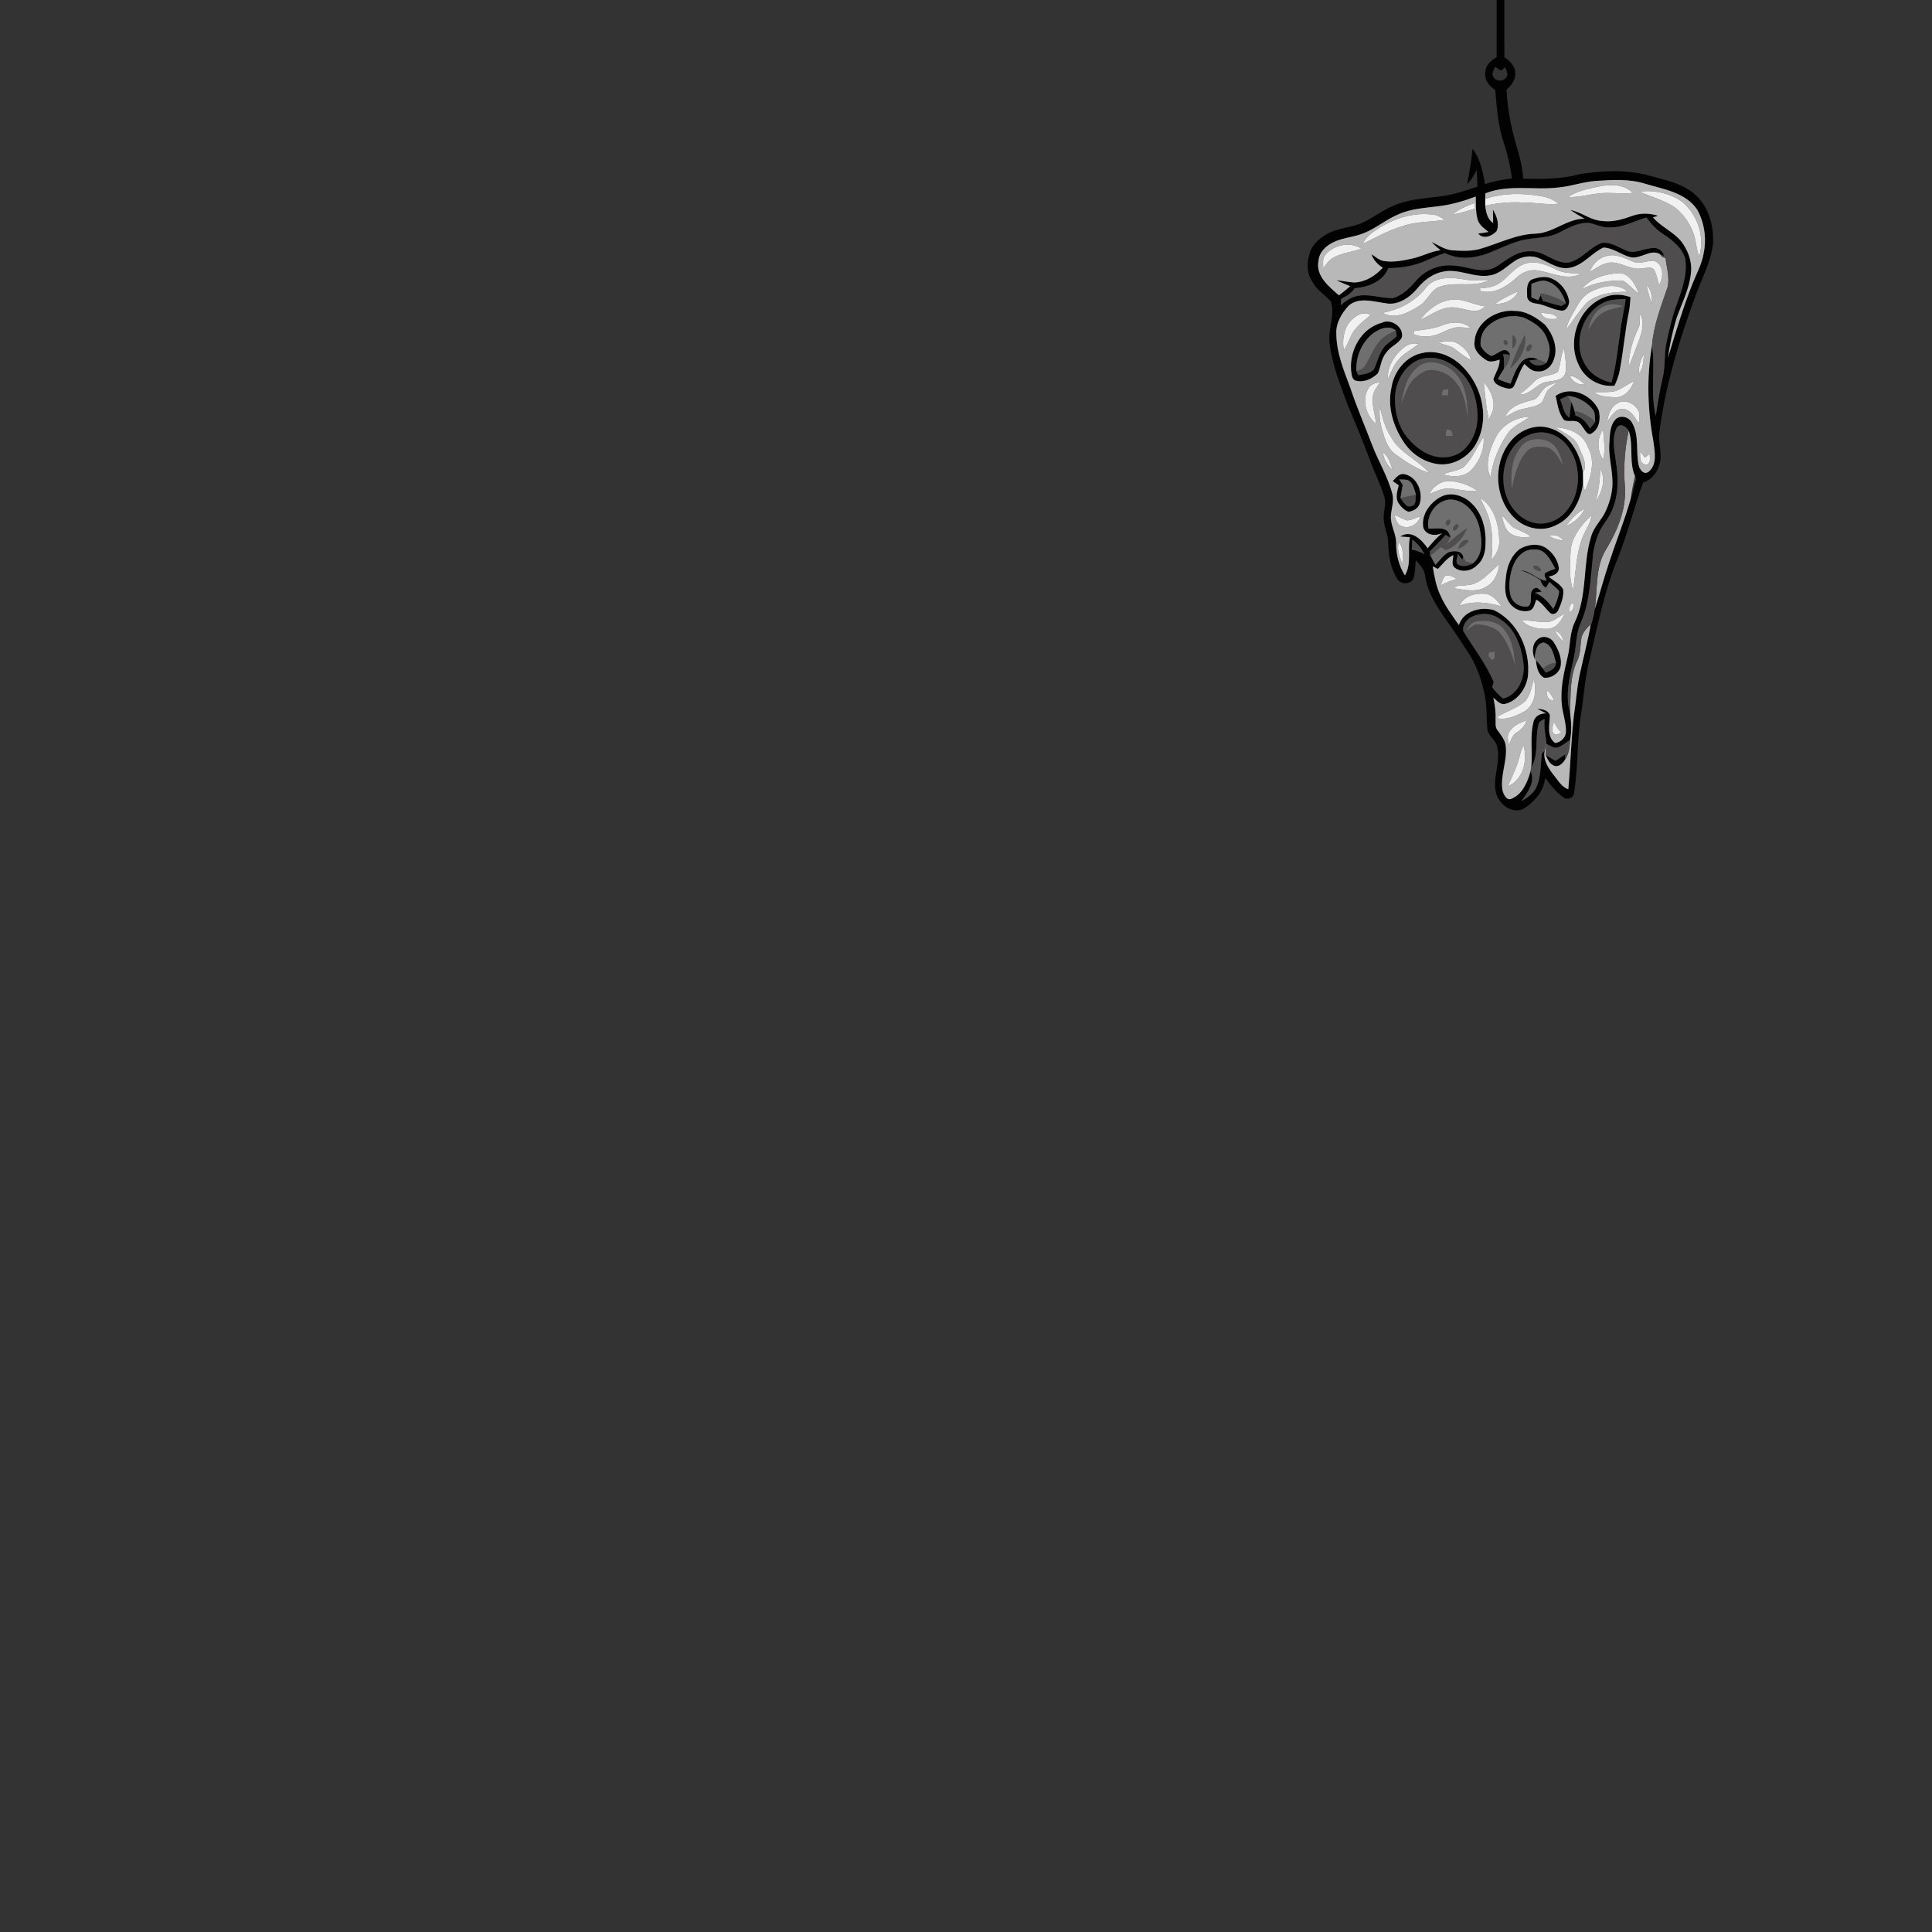 <?xml version="1.0" encoding="UTF-8" ?>
<!DOCTYPE svg PUBLIC "-//W3C//DTD SVG 1.1//EN" "http://www.w3.org/Graphics/SVG/1.1/DTD/svg11.dtd">
<svg width="1000pt" height="1000pt" viewBox="0 0 1000 1000" version="1.1" xmlns="http://www.w3.org/2000/svg">
<rect x="0" y="0" width="1000" height="1000" fill="#333333" stroke="none"/>
<g id="#020202fe">
<path fill="#020202" opacity="1.00" d=" M 774.67 0.00 L 778.63 0.00 C 778.65 9.88 778.58 19.76 778.67 29.63 C 781.49 31.57 784.40 34.21 784.25 37.96 C 784.60 41.49 782.13 44.21 779.75 46.43 C 780.17 53.20 781.04 59.96 782.58 66.57 C 784.51 75.21 787.93 83.54 788.41 92.47 C 798.31 92.74 808.32 92.73 817.94 90.08 C 830.08 88.24 842.80 87.64 854.70 91.19 C 862.56 93.34 871.05 95.08 877.32 100.66 C 884.45 106.90 887.13 116.88 886.65 126.07 C 885.65 135.26 881.15 143.52 877.97 152.07 C 869.29 175.69 861.72 199.94 858.75 225.00 C 858.61 228.98 859.72 232.90 859.50 236.89 C 859.26 242.43 855.92 248.05 850.44 249.77 C 845.98 262.39 842.59 275.36 837.81 287.87 C 830.66 304.82 827.18 322.98 822.88 340.79 C 820.65 349.62 819.85 358.70 818.66 367.71 C 816.15 381.70 816.99 396.03 814.81 410.07 C 814.81 412.79 811.51 414.34 809.34 412.75 C 805.43 410.19 802.67 406.30 799.77 402.72 C 799.01 409.57 794.21 415.09 788.58 418.64 C 782.54 421.54 775.95 416.29 774.34 410.51 C 772.34 402.66 776.81 394.81 775.02 386.94 C 774.57 383.01 770.06 381.04 769.81 377.04 C 769.35 371.54 769.69 365.98 768.65 360.54 C 767.15 352.87 764.71 345.26 760.49 338.63 C 756.85 333.00 753.20 327.37 749.28 321.93 C 744.21 314.67 738.94 307.05 737.64 298.09 C 737.21 294.82 735.11 292.22 732.80 290.04 C 732.44 293.23 732.58 296.53 731.56 299.61 C 729.89 302.56 725.03 302.66 723.29 299.69 C 719.73 294.16 718.60 287.37 718.53 280.89 C 718.51 276.15 715.81 271.81 716.20 267.04 C 716.34 263.80 717.57 260.52 716.58 257.32 C 714.77 251.14 711.78 245.40 709.54 239.39 C 705.86 229.54 701.97 219.79 697.78 210.15 C 693.96 199.68 689.59 189.21 688.24 178.07 C 687.06 170.68 691.23 163.31 688.83 156.05 C 685.73 152.53 681.45 150.06 679.26 145.75 C 676.22 141.46 676.40 135.89 677.91 131.08 C 679.06 126.75 682.69 123.66 686.35 121.40 C 692.35 117.78 699.73 118.02 705.94 114.93 C 711.26 112.37 715.93 108.61 721.45 106.42 C 728.89 103.13 737.12 102.72 745.09 101.72 C 751.82 100.92 758.30 98.80 764.69 96.60 C 764.69 93.68 764.57 90.75 764.34 87.84 C 763.10 90.59 761.58 93.22 759.36 95.29 C 760.63 89.25 761.62 83.15 762.17 77.00 C 766.20 82.29 767.57 88.86 768.58 95.29 C 773.15 93.84 777.85 92.86 782.62 92.36 C 781.77 86.27 780.49 80.23 778.49 74.41 C 775.44 65.44 774.74 55.93 773.93 46.56 C 770.66 44.55 768.05 41.01 768.84 36.97 C 769.05 33.47 771.99 31.29 774.66 29.53 C 774.69 19.69 774.66 9.84 774.67 0.00 M 773.85 34.57 C 773.22 36.19 771.78 38.05 772.96 39.78 C 774.25 42.38 778.44 42.39 779.77 39.81 C 780.92 38.18 779.57 36.38 779.10 34.77 C 778.56 35.22 777.48 36.13 776.94 36.58 C 775.89 35.91 774.87 35.24 773.85 34.57 M 807.07 96.99 C 794.34 98.64 781.09 95.21 768.80 100.07 C 768.79 100.79 768.77 102.23 768.76 102.94 C 768.77 103.82 768.77 105.58 768.77 106.46 C 769.11 109.84 769.88 113.39 772.84 115.47 C 772.86 113.15 772.75 110.82 772.73 108.49 C 774.69 111.73 776.25 115.98 774.62 119.65 C 772.30 122.15 767.70 124.15 765.10 120.89 C 766.89 120.64 768.71 120.42 770.50 120.06 C 768.24 118.25 765.56 116.50 764.79 113.52 C 763.76 109.68 763.93 105.66 763.86 101.72 C 757.80 104.00 751.54 105.87 745.10 106.68 C 737.93 107.65 730.49 107.90 723.80 110.94 C 717.65 113.46 712.56 117.93 706.42 120.46 C 701.25 122.74 695.41 122.88 690.30 125.30 C 686.39 127.14 682.75 130.47 682.46 135.04 C 680.85 142.79 687.85 148.36 693.03 152.86 C 695.03 151.36 696.98 149.79 698.87 148.14 C 696.48 147.15 694.08 146.21 691.77 145.06 C 694.86 145.36 697.91 146.04 701.03 146.21 C 706.79 145.99 711.98 142.74 715.75 138.53 C 713.05 136.94 710.91 134.59 709.85 131.62 C 711.89 132.78 713.65 134.61 716.03 135.06 C 721.07 135.95 726.17 134.88 731.10 133.80 C 736.02 132.70 740.52 130.14 745.58 129.53 C 743.95 128.16 742.37 126.75 740.93 125.20 C 744.49 126.90 747.87 129.33 751.94 129.58 C 756.90 129.90 762.02 130.14 766.82 128.61 C 776.16 125.85 785.11 121.14 795.04 120.93 C 804.08 120.52 811.02 113.19 820.15 113.21 C 817.64 111.80 815.16 110.32 812.78 108.70 C 818.54 109.71 823.16 113.99 829.10 114.35 C 834.46 115.14 839.74 113.58 844.73 111.78 C 849.06 110.16 853.80 110.29 858.18 111.66 C 857.53 111.88 856.23 112.32 855.58 112.54 C 859.80 117.40 866.03 119.91 870.14 124.87 C 873.62 129.41 875.89 135.17 875.26 140.97 C 874.54 149.35 870.55 156.90 867.77 164.70 C 865.78 171.37 864.28 178.21 863.35 185.11 C 867.24 172.35 871.01 159.53 875.93 147.12 C 878.02 141.87 880.85 136.81 881.80 131.18 C 883.38 123.59 882.27 115.29 878.47 108.52 C 872.52 99.66 861.24 97.99 851.77 95.17 C 843.43 92.49 834.56 93.06 825.95 93.65 C 819.54 94.08 813.45 96.36 807.07 96.99 M 833.00 117.70 C 829.44 117.91 826.23 116.24 822.87 115.41 C 816.97 114.89 811.72 118.07 806.65 120.58 C 800.15 123.75 792.68 122.70 785.92 124.89 C 780.47 126.52 775.37 129.07 770.10 131.16 C 763.06 133.81 754.74 134.53 747.89 130.99 C 742.74 132.54 738.07 135.35 732.89 136.82 C 728.27 138.23 723.43 138.68 718.63 138.83 C 715.80 145.75 708.15 148.64 701.20 149.20 C 699.45 151.68 696.94 153.41 694.21 154.66 C 694.13 155.74 694.05 156.81 693.99 157.89 C 696.40 155.95 698.94 153.98 702.03 153.29 C 708.35 151.73 714.65 154.50 720.99 154.26 C 726.05 152.84 729.82 148.96 733.12 145.08 C 737.75 139.75 744.88 136.79 751.93 137.41 C 759.30 137.56 767.10 142.17 774.17 138.16 C 779.69 134.71 785.05 129.78 792.02 130.05 C 799.33 129.62 804.66 136.73 811.99 135.87 C 818.63 134.35 822.76 128.08 829.00 125.76 C 833.43 125.06 837.42 127.88 841.38 129.47 C 845.80 131.88 850.47 128.59 855.03 128.42 C 857.84 127.85 860.69 129.68 861.35 132.52 L 859.01 131.44 C 854.11 128.81 849.07 134.32 843.89 133.11 C 839.11 131.87 835.02 128.33 829.97 128.13 C 823.88 130.84 819.72 137.05 812.94 138.52 C 807.14 139.88 802.11 136.00 797.07 133.85 C 792.90 131.86 787.86 132.58 784.06 135.06 C 780.09 137.65 776.67 141.41 771.87 142.42 C 763.28 144.35 755.09 138.58 746.50 140.70 C 740.91 141.85 736.45 145.65 733.00 150.00 C 729.04 154.42 723.12 158.29 716.94 156.90 C 710.77 156.13 703.44 153.61 698.12 158.16 C 694.41 162.14 691.31 167.34 691.68 172.99 C 691.78 182.51 695.47 191.50 698.76 200.29 C 702.13 210.51 706.44 220.37 710.25 230.43 C 713.52 238.99 718.46 246.91 720.74 255.85 C 721.62 259.56 720.16 263.26 719.92 266.96 C 719.62 271.85 722.66 276.17 722.65 281.02 C 722.54 286.89 724.06 292.83 727.16 297.84 C 730.77 291.98 728.44 284.54 729.77 278.06 C 728.52 277.97 726.01 277.79 724.76 277.70 C 730.41 273.89 735.92 279.32 738.94 283.79 C 741.28 280.99 743.66 278.20 746.52 275.91 C 743.13 277.62 737.93 277.14 736.68 273.00 C 735.57 266.61 739.98 260.42 745.35 257.38 C 750.64 254.28 757.43 256.37 761.59 260.42 C 767.45 265.87 769.36 274.33 768.88 282.06 C 768.78 285.93 767.65 290.04 764.52 292.57 C 761.67 295.61 756.46 296.49 753.07 293.91 C 750.95 292.29 752.18 289.52 752.23 287.34 C 748.88 288.87 746.76 291.94 744.26 294.48 C 743.35 294.03 742.45 293.59 741.56 293.14 C 742.45 298.38 743.34 303.72 745.73 308.53 C 748.12 313.97 751.78 318.68 755.12 323.55 C 757.36 316.20 766.55 313.81 773.24 315.81 C 785.82 321.81 792.22 336.64 790.85 350.09 C 789.86 356.48 785.49 362.78 778.97 364.36 C 776.39 364.87 774.71 362.55 772.96 361.13 C 773.72 364.70 774.26 368.34 774.11 372.02 C 774.26 373.96 773.73 376.22 775.03 377.88 C 776.80 380.38 778.98 382.84 779.35 386.02 C 780.33 393.82 776.34 401.44 777.71 409.21 C 778.32 411.21 779.83 414.72 782.49 413.37 C 788.12 411.01 790.67 404.69 792.20 399.19 C 794.97 404.72 790.50 410.29 787.51 414.72 C 790.58 412.79 793.88 410.65 795.36 407.17 C 797.73 401.76 797.34 395.74 798.05 390.01 C 798.42 389.62 799.18 388.83 799.56 388.44 C 798.51 393.43 801.53 397.81 804.45 401.51 C 806.58 404.11 808.37 407.36 811.74 408.54 C 812.93 395.75 813.18 382.88 814.68 370.11 C 815.80 363.14 816.14 356.04 817.68 349.13 C 819.53 340.41 821.87 331.80 823.41 323.02 C 823.51 322.91 823.73 322.69 823.84 322.58 C 824.40 320.21 825.10 317.86 825.40 315.45 C 828.05 307.33 830.19 299.06 832.96 290.98 C 836.53 280.00 840.93 269.26 844.06 258.15 C 845.45 254.83 845.85 251.19 846.99 247.78 C 846.81 247.43 846.44 246.74 846.26 246.40 C 843.01 238.90 845.63 230.46 843.00 222.89 C 841.62 220.99 839.27 218.87 837.07 221.04 C 834.07 226.27 835.53 232.72 836.32 238.39 C 837.75 247.00 837.93 256.18 834.31 264.29 C 832.57 268.57 829.14 271.88 827.44 276.16 C 825.76 280.22 824.70 284.52 824.38 288.90 C 823.19 300.14 822.86 311.77 818.25 322.29 C 815.51 328.20 815.98 334.84 814.50 341.07 C 812.48 350.23 809.93 359.96 812.71 369.23 C 813.30 373.79 813.58 378.37 812.69 382.92 C 810.52 384.36 808.51 386.17 806.01 386.99 C 803.92 387.32 802.14 385.70 800.30 384.99 L 800.36 383.50 C 799.72 379.73 799.08 375.94 799.51 372.10 C 798.15 372.72 796.55 373.42 796.29 375.09 C 794.41 382.38 796.63 390.56 792.54 397.29 C 793.39 389.47 791.76 381.44 793.70 373.76 C 794.37 370.64 797.29 369.14 800.30 369.25 C 798.75 368.49 797.21 367.70 795.70 366.91 C 798.19 366.98 801.11 367.46 802.21 370.06 C 802.17 374.86 800.32 381.33 804.99 384.61 C 807.81 384.19 810.32 381.89 810.53 378.97 C 810.74 373.89 808.67 369.09 808.34 364.06 C 807.58 355.87 809.60 347.81 811.43 339.89 C 812.89 334.04 812.36 327.73 815.04 322.19 C 821.76 308.32 819.08 292.29 823.52 277.83 C 824.89 272.67 829.17 269.09 831.23 264.27 C 833.52 259.21 834.94 253.65 834.57 248.06 C 834.29 241.70 832.45 235.45 833.01 229.05 C 833.31 225.00 833.22 220.28 836.17 217.12 C 838.79 214.47 843.34 215.87 844.85 219.01 C 848.58 225.70 846.59 233.68 848.18 240.87 C 848.72 243.04 850.70 245.92 853.21 244.27 C 858.01 240.42 856.44 233.47 855.75 228.20 C 852.76 211.91 852.23 195.13 855.08 178.78 C 856.93 190.83 854.12 203.23 857.00 215.22 C 858.01 208.75 859.03 202.28 860.51 195.90 C 862.11 189.75 861.22 183.30 862.60 177.11 C 864.10 170.34 865.56 163.52 868.07 157.03 C 870.65 149.70 873.45 141.98 872.31 134.08 C 870.68 128.29 865.66 124.30 860.82 121.14 C 857.36 118.94 854.61 115.85 852.17 112.59 C 845.81 114.39 839.79 117.97 833.00 117.70 M 739.37 273.57 C 743.00 273.95 748.08 272.18 750.13 276.27 C 750.26 276.77 750.51 277.76 750.63 278.26 C 750.04 277.91 748.85 277.21 748.25 276.86 C 745.69 279.82 742.96 282.62 740.15 285.34 C 740.15 285.94 740.15 287.15 740.15 287.75 L 740.40 287.55 C 741.20 289.19 742.06 290.81 743.02 292.37 C 745.21 290.10 747.01 287.25 749.89 285.78 C 752.52 285.00 756.56 284.83 757.40 288.19 C 757.27 288.56 757.00 289.31 756.87 289.69 C 756.29 288.93 755.14 287.40 754.56 286.64 C 754.55 288.41 752.94 290.89 754.74 292.24 C 757.09 293.60 759.99 292.90 762.27 291.68 C 767.63 287.44 767.18 279.99 765.94 273.96 C 764.70 267.19 760.01 260.33 752.98 258.78 C 744.92 257.01 737.78 265.94 739.37 273.57 M 731.05 279.28 C 730.91 281.00 730.81 282.74 730.71 284.48 C 733.03 284.84 735.22 285.71 737.30 286.81 C 735.73 283.90 733.73 281.23 731.05 279.28 M 760.80 319.81 C 758.69 321.29 756.93 323.96 757.37 326.60 C 762.67 335.38 769.17 343.55 773.16 353.06 C 772.87 353.92 772.58 354.79 772.31 355.66 C 773.94 357.86 775.84 359.84 777.94 361.60 C 785.94 359.59 789.54 350.63 788.51 343.06 C 787.39 334.52 784.19 325.19 776.44 320.50 C 772.03 317.02 765.52 316.97 760.80 319.81 Z" />
<path fill="#020202" opacity="1.00" d=" M 793.33 144.49 C 796.59 143.40 800.41 142.69 803.61 144.38 C 808.17 146.47 811.41 151.03 812.21 155.95 C 812.14 158.19 810.59 161.29 807.89 160.73 C 803.43 160.19 799.49 157.68 795.04 157.10 C 792.84 156.91 790.25 155.63 790.44 153.05 C 790.35 150.10 789.92 145.77 793.33 144.49 M 792.68 146.88 C 792.61 149.23 792.59 151.59 792.65 153.94 C 793.84 154.43 795.03 154.92 796.23 155.41 C 796.54 154.73 797.15 153.36 797.45 152.67 C 797.73 153.45 798.28 155.00 798.56 155.78 C 801.79 156.55 804.91 157.73 808.19 158.36 C 808.76 158.03 809.91 157.39 810.48 157.06 C 809.09 152.04 805.87 147.02 800.58 145.56 C 797.87 144.65 795.21 146.08 792.68 146.88 Z" />
<path fill="#020202" opacity="1.00" d=" M 830.11 154.01 C 834.49 152.01 839.47 152.19 843.95 153.81 C 843.77 156.04 843.65 158.29 843.29 160.50 C 841.12 170.87 840.32 181.47 838.35 191.88 C 837.82 194.57 836.85 197.15 835.66 199.62 C 827.96 200.54 820.25 195.95 817.16 188.89 C 810.93 176.37 816.98 159.21 830.11 154.01 M 829.13 157.12 C 818.01 163.23 813.82 179.34 821.19 189.82 C 824.06 194.33 829.04 196.79 834.09 198.04 C 836.50 189.58 837.30 180.79 838.60 172.12 C 839.13 166.30 840.72 160.65 841.42 154.85 C 837.25 154.88 832.82 154.89 829.13 157.12 Z" />
<path fill="#020202" opacity="1.00" d=" M 763.22 176.95 C 763.68 166.80 774.53 160.03 784.00 160.92 C 790.01 160.97 795.39 164.40 799.81 168.18 C 803.80 173.08 806.65 180.01 804.20 186.25 C 803.06 189.66 799.79 192.64 796.01 192.23 C 793.07 192.43 790.97 190.23 789.05 188.38 C 786.62 191.84 785.52 195.94 783.71 199.70 C 782.59 201.97 779.78 201.08 777.91 200.45 C 775.88 199.69 773.20 198.62 773.01 196.10 C 774.20 192.82 776.30 189.80 776.21 186.16 C 773.97 186.78 771.51 187.81 769.32 186.44 C 766.11 184.40 762.53 181.18 763.22 176.95 M 769.45 169.39 C 767.06 171.88 766.06 175.51 766.38 178.89 C 767.49 181.26 769.58 183.24 771.99 184.29 C 774.14 183.55 775.89 181.96 778.07 181.27 C 779.71 180.81 781.23 182.08 781.63 183.65 C 780.74 183.55 778.96 183.36 778.07 183.26 C 778.56 185.89 778.68 188.57 778.30 191.23 C 777.17 192.80 776.20 194.47 775.28 196.17 C 777.38 197.15 779.57 197.94 781.81 198.61 C 783.32 194.71 784.71 190.61 787.47 187.38 C 789.57 184.91 793.33 184.43 796.11 186.06 C 794.97 186.19 792.69 186.46 791.55 186.59 C 793.58 189.68 797.60 189.92 800.45 187.80 C 802.28 184.10 802.80 179.82 800.95 176.02 C 799.35 170.14 793.87 166.68 788.64 164.37 C 781.95 162.42 774.32 164.41 769.45 169.39 Z" />
<path fill="#020202" opacity="1.00" d=" M 715.18 167.09 C 719.91 164.61 726.87 169.34 725.59 174.67 C 723.81 178.07 719.61 179.27 717.56 182.51 C 714.86 185.48 714.80 189.69 713.21 193.20 C 710.35 196.05 706.05 198.09 701.97 197.08 C 700.39 196.82 699.90 195.25 699.61 193.92 C 697.59 182.90 703.88 170.06 715.18 167.09 M 710.02 173.05 C 704.59 177.75 701.61 184.97 702.09 192.15 C 702.38 192.82 702.69 193.51 703.00 194.19 C 705.80 193.70 708.99 193.41 711.10 191.27 C 712.85 187.57 713.66 183.42 716.12 180.07 C 717.89 177.52 720.84 176.21 722.94 173.99 C 722.82 173.25 722.59 171.78 722.47 171.05 C 718.47 167.89 713.53 170.38 710.02 173.05 Z" />
<path fill="#020202" opacity="1.00" d=" M 736.43 182.66 C 742.81 181.25 749.47 183.49 754.48 187.47 C 766.21 197.01 771.50 214.63 764.62 228.53 C 761.14 235.74 753.23 240.95 745.10 240.30 C 737.70 239.64 730.91 235.23 726.78 229.13 C 721.26 220.95 717.99 210.73 720.17 200.87 C 721.41 192.32 727.67 184.30 736.43 182.66 M 736.41 185.58 C 728.27 187.61 723.04 195.85 722.19 203.85 C 721.56 211.99 723.38 220.74 728.88 227.02 C 732.70 231.42 737.63 235.28 743.49 236.38 C 748.90 237.45 755.05 235.96 758.74 231.69 C 762.92 227.22 764.92 221.04 764.75 214.97 C 764.57 206.69 761.90 198.04 755.72 192.26 C 750.81 187.21 743.48 184.02 736.41 185.58 Z" />
<path fill="#020202" opacity="1.00" d=" M 805.20 204.88 C 813.01 199.40 823.83 204.25 827.50 212.32 C 828.40 215.97 828.16 220.48 825.27 223.22 C 824.30 224.03 823.05 225.33 821.76 224.35 C 819.93 222.73 819.11 220.24 817.23 218.69 C 814.95 217.07 811.86 218.62 809.56 217.41 C 806.65 213.95 806.18 209.14 805.20 204.88 M 807.54 206.64 C 808.95 209.87 809.13 214.10 812.32 216.19 C 812.70 213.49 812.96 210.77 813.24 208.05 C 814.05 209.52 814.55 211.13 814.99 212.74 C 815.09 213.33 815.29 214.50 815.40 215.09 C 818.92 216.07 821.29 218.71 822.98 221.85 C 823.87 220.67 824.78 219.50 825.69 218.33 C 825.38 216.34 825.81 214.08 824.72 212.30 C 821.57 208.14 816.74 205.39 811.54 204.89 C 810.20 205.48 808.86 206.06 807.54 206.64 Z" />
<path fill="#020202" opacity="1.00" d=" M 781.21 229.29 C 785.82 222.97 794.21 219.15 801.95 221.52 C 812.11 224.38 818.18 234.76 819.34 244.76 C 819.42 246.69 819.38 248.62 819.38 250.56 C 818.02 259.31 813.47 268.41 804.94 272.04 C 798.00 275.45 789.30 273.49 783.92 268.14 C 773.68 258.23 772.62 240.58 781.21 229.29 M 793.31 224.44 C 782.53 227.42 777.24 239.62 778.25 250.06 C 778.90 258.95 784.58 268.10 793.54 270.48 C 799.82 272.19 806.59 269.54 810.69 264.64 C 818.73 255.09 818.81 239.76 810.81 230.16 C 806.68 225.16 799.63 222.50 793.31 224.44 Z" />
<path fill="#020202" opacity="1.00" d=" M 720.89 249.02 C 722.49 247.30 724.29 244.79 727.03 245.44 C 733.58 246.86 736.71 254.84 734.80 260.81 C 734.00 263.24 731.46 264.51 729.10 264.91 C 726.79 264.15 725.05 262.19 723.73 260.23 C 722.10 257.39 723.30 254.11 723.98 251.19 C 722.94 250.47 721.91 249.74 720.89 249.02 M 724.25 248.10 C 724.85 249.08 725.45 250.05 726.07 251.02 C 725.63 253.28 725.22 255.55 724.87 257.83 C 726.38 259.69 727.97 263.36 730.92 261.80 C 733.35 261.11 732.43 257.92 732.91 256.05 C 732.12 253.66 731.71 250.94 729.78 249.16 C 728.25 247.87 726.06 248.36 724.25 248.10 Z" />
<path fill="#020202" opacity="1.00" d=" M 786.98 283.94 C 791.15 281.60 796.98 280.97 800.89 284.16 C 804.00 286.48 806.37 290.07 806.86 293.95 C 806.96 296.85 803.96 298.08 801.57 298.45 C 804.07 300.60 807.45 302.07 809.09 305.03 C 809.51 308.72 808.11 312.41 806.59 315.72 C 806.02 317.26 803.97 318.55 802.51 317.38 C 799.94 315.18 798.27 312.01 795.18 310.41 C 794.36 312.37 794.11 315.02 791.92 316.00 C 787.93 317.21 783.34 315.32 781.16 311.81 C 778.34 307.77 779.03 302.55 779.54 297.95 C 780.17 292.60 782.44 287.09 786.98 283.94 M 782.82 293.77 C 781.34 298.39 780.65 303.50 781.85 308.26 C 782.88 312.12 787.00 314.59 790.91 313.88 C 794.00 311.73 790.61 306.24 794.36 304.47 C 795.94 303.66 796.90 305.54 798.09 306.21 C 797.17 306.36 795.34 306.65 794.42 306.80 C 798.58 308.37 801.48 311.68 804.00 315.19 C 805.49 312.32 806.65 309.25 807.03 306.03 C 805.65 304.16 803.62 302.89 801.99 301.27 C 801.37 302.21 800.78 303.17 800.24 304.15 C 798.58 303.49 797.78 301.87 797.31 300.26 C 794.07 298.12 790.65 296.22 786.90 295.15 C 792.05 295.32 795.52 300.11 800.47 300.60 C 800.26 299.43 798.48 297.24 800.21 296.36 C 801.72 295.50 803.40 294.99 805.03 294.38 C 802.60 290.12 799.95 283.82 794.00 284.42 C 788.36 284.10 784.45 288.90 782.82 293.77 Z" />
<path fill="#020202" opacity="1.00" d=" M 795.92 330.88 C 798.48 328.58 802.73 329.77 804.34 332.62 C 806.44 336.02 808.33 339.99 807.89 344.09 C 807.54 348.23 803.07 351.24 799.15 350.77 C 795.99 349.03 795.24 344.95 795.00 341.65 C 796.31 343.06 797.52 344.57 798.65 346.14 C 799.01 346.65 799.73 347.66 800.08 348.17 C 802.49 347.21 805.16 346.16 805.40 343.14 C 804.25 339.30 803.54 333.75 799.01 332.56 C 794.90 333.10 794.79 337.65 794.25 340.84 C 792.90 337.57 792.98 333.26 795.92 330.88 Z" />
<path fill="#020202" opacity="1.00" d=" M 800.04 390.79 C 801.73 391.77 803.41 392.80 805.10 393.82 C 806.80 392.67 808.52 391.54 810.24 390.41 C 810.21 391.10 810.14 392.47 810.11 393.16 C 809.01 394.89 807.28 396.80 805.02 396.52 C 802.27 395.87 801.04 393.13 800.04 390.79 Z" />
</g>
<g id="#b8b8b8ff">
<path fill="#b8b8b8" opacity="1.00" d=" M 807.07 96.99 C 813.45 96.36 819.54 94.08 825.95 93.65 C 834.56 93.06 843.43 92.49 851.77 95.17 C 861.24 97.99 872.52 99.66 878.47 108.52 C 882.27 115.29 883.38 123.59 881.80 131.18 C 880.85 136.81 878.02 141.87 875.93 147.12 C 871.01 159.53 867.24 172.35 863.35 185.11 C 864.28 178.21 865.78 171.37 867.77 164.70 C 870.55 156.90 874.54 149.35 875.26 140.97 C 875.89 135.17 873.62 129.41 870.14 124.87 C 866.03 119.91 859.80 117.40 855.58 112.54 C 856.23 112.32 857.53 111.88 858.18 111.66 C 853.80 110.29 849.06 110.16 844.73 111.78 C 839.74 113.58 834.46 115.14 829.10 114.35 C 823.16 113.99 818.54 109.71 812.78 108.70 C 815.16 110.32 817.64 111.80 820.15 113.21 C 811.02 113.19 804.08 120.52 795.04 120.93 C 785.11 121.14 776.16 125.85 766.82 128.61 C 762.02 130.14 756.90 129.90 751.94 129.58 C 747.87 129.33 744.49 126.90 740.93 125.20 C 742.37 126.75 743.95 128.16 745.58 129.53 C 740.52 130.14 736.02 132.70 731.10 133.80 C 726.17 134.88 721.07 135.95 716.03 135.06 C 713.65 134.61 711.89 132.78 709.85 131.62 C 710.91 134.59 713.05 136.94 715.75 138.53 C 711.98 142.74 706.79 145.99 701.03 146.21 C 697.91 146.04 694.86 145.36 691.77 145.06 C 694.08 146.21 696.48 147.15 698.87 148.14 C 696.98 149.79 695.03 151.36 693.03 152.86 C 687.85 148.36 680.85 142.79 682.46 135.04 C 682.75 130.47 686.39 127.14 690.30 125.30 C 695.41 122.88 701.25 122.74 706.42 120.46 C 712.56 117.93 717.65 113.46 723.80 110.94 C 730.49 107.90 737.93 107.65 745.10 106.68 C 751.54 105.87 757.80 104.00 763.86 101.72 C 763.93 105.66 763.76 109.68 764.79 113.52 C 765.56 116.50 768.24 118.25 770.50 120.06 C 768.71 120.42 766.89 120.64 765.10 120.89 C 767.70 124.15 772.30 122.15 774.62 119.65 C 776.25 115.98 774.69 111.73 772.73 108.49 C 772.75 110.82 772.86 113.15 772.84 115.47 C 769.88 113.39 769.11 109.84 768.77 106.46 C 775.07 105.10 781.52 104.40 787.98 104.82 C 794.32 104.75 800.64 106.18 806.99 105.41 C 804.32 103.71 801.47 102.19 798.33 101.64 C 788.55 99.90 778.28 99.73 768.76 102.94 C 768.77 102.23 768.79 100.79 768.80 100.07 C 781.09 95.21 794.34 98.64 807.07 96.99 M 827.08 96.63 C 821.82 97.87 816.19 98.70 811.76 102.03 C 817.23 102.17 822.53 100.60 827.94 100.09 C 833.68 99.44 839.45 100.52 845.20 99.87 C 840.44 95.10 833.20 95.31 827.08 96.63 M 848.58 99.15 C 855.02 102.12 862.22 103.74 867.92 108.17 C 871.90 111.69 875.07 116.23 876.70 121.32 C 877.97 125.04 877.97 129.08 879.52 132.72 C 882.54 122.59 878.71 111.03 870.60 104.37 C 864.25 99.96 856.23 98.24 848.58 99.15 M 751.88 111.09 C 755.82 110.36 759.65 109.15 763.47 107.95 C 763.44 107.22 763.38 105.74 763.35 105.00 C 759.31 106.58 755.11 108.08 751.88 111.09 M 713.93 117.93 C 710.59 120.09 707.00 122.39 705.38 126.20 C 712.14 122.93 718.70 119.15 725.97 117.06 C 733.00 114.52 740.55 115.01 747.82 113.77 C 746.02 112.64 744.19 111.37 742.03 111.14 C 732.21 109.73 722.24 112.77 713.93 117.93 M 685.95 131.94 C 684.29 133.86 684.97 136.56 684.87 138.86 C 686.48 136.85 687.86 134.45 690.30 133.31 C 694.75 130.74 700.01 130.48 704.75 128.71 C 698.87 124.96 690.32 126.57 685.95 131.94 Z" />
<path fill="#b8b8b8" opacity="1.00" d=" M 812.94 138.52 C 819.72 137.05 823.88 130.84 829.97 128.13 C 835.02 128.33 839.11 131.87 843.89 133.11 C 849.07 134.32 854.11 128.81 859.01 131.44 C 859.38 131.86 860.13 132.70 860.50 133.12 C 860.89 133.22 861.67 133.42 862.07 133.52 C 862.65 138.46 864.27 143.50 863.19 148.48 C 859.85 158.37 855.90 168.27 855.08 178.78 C 852.23 195.13 852.76 211.91 855.75 228.20 C 856.44 233.47 858.01 240.42 853.21 244.27 C 850.70 245.92 848.72 243.04 848.18 240.87 C 846.59 233.68 848.58 225.70 844.85 219.01 C 843.34 215.87 838.79 214.47 836.17 217.12 C 833.22 220.28 833.31 225.00 833.01 229.05 C 832.45 235.45 834.29 241.70 834.57 248.06 C 834.94 253.65 833.52 259.21 831.23 264.27 C 829.17 269.09 824.89 272.67 823.52 277.83 C 819.08 292.29 821.76 308.32 815.04 322.19 C 812.36 327.73 812.89 334.04 811.43 339.89 C 809.60 347.81 807.58 355.87 808.34 364.06 C 808.67 369.09 810.74 373.89 810.53 378.97 C 810.32 381.89 807.81 384.19 804.99 384.61 C 800.32 381.33 802.17 374.86 802.21 370.06 C 801.11 367.46 798.19 366.98 795.70 366.91 C 797.21 367.70 798.75 368.49 800.30 369.25 C 797.29 369.14 794.37 370.64 793.70 373.76 C 791.76 381.44 793.39 389.47 792.54 397.29 C 792.41 397.92 792.29 398.55 792.20 399.19 C 790.67 404.69 788.12 411.01 782.49 413.37 C 779.83 414.72 778.32 411.21 777.71 409.21 C 776.34 401.44 780.33 393.82 779.35 386.02 C 778.98 382.84 776.80 380.38 775.03 377.88 C 773.73 376.22 774.26 373.96 774.11 372.02 C 774.26 368.34 773.72 364.70 772.96 361.13 C 774.71 362.55 776.39 364.87 778.97 364.36 C 785.49 362.78 789.86 356.48 790.85 350.09 C 792.22 336.64 785.82 321.81 773.24 315.81 C 766.55 313.81 757.36 316.20 755.12 323.55 C 751.78 318.68 748.12 313.97 745.73 308.53 C 743.34 303.72 742.45 298.38 741.56 293.14 C 742.45 293.59 743.35 294.03 744.26 294.48 C 746.76 291.94 748.88 288.87 752.23 287.34 C 752.18 289.52 750.95 292.29 753.07 293.91 C 756.46 296.49 761.67 295.61 764.52 292.57 C 767.65 290.04 768.78 285.93 768.88 282.06 C 769.36 274.33 767.45 265.87 761.59 260.42 C 757.43 256.37 750.64 254.28 745.35 257.38 C 739.98 260.42 735.57 266.61 736.68 273.00 C 737.93 277.14 743.13 277.62 746.52 275.91 C 743.66 278.20 741.28 280.99 738.94 283.79 C 735.92 279.32 730.41 273.89 724.76 277.70 C 726.01 277.79 728.52 277.97 729.77 278.06 C 728.44 284.54 730.77 291.98 727.16 297.84 C 724.06 292.83 722.54 286.89 722.65 281.02 C 722.66 276.17 719.62 271.85 719.92 266.96 C 720.16 263.26 721.62 259.56 720.74 255.85 C 718.46 246.91 713.52 238.99 710.25 230.43 C 706.44 220.37 702.13 210.51 698.76 200.29 C 695.47 191.50 691.78 182.51 691.68 172.99 C 691.31 167.34 694.41 162.14 698.12 158.16 C 703.44 153.61 710.77 156.13 716.94 156.90 C 723.12 158.29 729.04 154.42 733.00 150.00 C 736.45 145.65 740.91 141.85 746.50 140.70 C 755.09 138.58 763.28 144.35 771.87 142.42 C 776.67 141.41 780.09 137.65 784.06 135.06 C 787.86 132.58 792.90 131.86 797.07 133.85 C 802.11 136.00 807.14 139.88 812.94 138.52 M 822.67 140.91 C 826.47 138.65 830.31 135.55 835.00 135.90 C 840.12 136.38 844.71 139.94 850.02 138.90 C 852.07 138.84 854.84 137.71 856.25 139.83 C 857.54 142.20 857.91 144.92 858.73 147.46 C 861.30 143.76 861.16 136.36 855.93 135.04 C 852.41 134.67 848.86 137.03 845.42 135.47 C 840.90 133.74 836.10 130.86 831.14 132.67 C 826.99 133.67 824.21 137.13 822.67 140.91 M 788.89 136.69 C 783.22 138.68 780.23 144.41 775.05 147.13 C 772.23 148.83 768.89 149.00 765.71 149.34 C 765.91 149.68 766.31 150.36 766.51 150.69 C 773.39 152.38 779.98 148.30 784.84 143.81 C 787.80 140.98 791.85 139.24 795.99 140.00 C 803.32 141.11 810.91 145.39 818.26 141.77 C 813.93 141.26 809.33 141.59 805.38 139.48 C 800.36 136.99 794.47 134.48 788.89 136.69 M 818.68 149.74 C 825.19 146.27 832.66 145.04 839.97 145.23 C 843.08 146.97 845.20 150.05 848.26 151.93 C 846.49 147.40 843.63 141.55 838.06 141.36 C 830.97 141.76 823.19 143.83 818.68 149.74 M 737.98 149.05 C 732.51 156.03 724.24 160.30 715.62 161.91 C 721.71 165.58 729.08 161.86 734.43 158.42 C 739.07 155.83 740.54 149.41 746.04 148.18 C 754.10 145.58 763.15 149.10 770.84 144.90 C 766.13 144.81 761.37 145.48 756.73 144.44 C 750.34 143.40 742.27 143.32 737.98 149.05 M 793.33 144.49 C 789.92 145.77 790.35 150.10 790.44 153.05 C 790.25 155.63 792.84 156.91 795.04 157.10 C 799.49 157.68 803.43 160.19 807.89 160.73 C 810.59 161.29 812.14 158.19 812.21 155.95 C 811.41 151.03 808.17 146.47 803.61 144.38 C 800.41 142.69 796.59 143.40 793.33 144.49 M 824.60 150.41 C 820.89 151.88 818.15 154.94 816.31 158.39 C 814.20 162.34 811.39 166.07 810.70 170.61 C 814.20 165.83 817.45 160.80 821.50 156.46 C 827.34 151.83 835.23 150.98 842.45 151.05 C 837.62 146.44 830.08 147.82 824.60 150.41 M 852.21 147.51 C 852.95 150.89 853.91 154.22 854.94 157.52 C 855.06 154.00 855.02 150.08 852.21 147.51 M 773.82 157.29 C 778.58 157.47 783.79 155.44 785.74 150.78 C 781.63 152.69 777.47 154.57 773.82 157.29 M 830.11 154.01 C 816.98 159.21 810.93 176.37 817.16 188.89 C 820.25 195.95 827.96 200.54 835.66 199.62 C 836.85 197.15 837.82 194.57 838.35 191.88 C 840.32 181.47 841.12 170.87 843.29 160.50 C 843.65 158.29 843.77 156.04 843.95 153.81 C 839.47 152.19 834.49 152.01 830.11 154.01 M 735.04 165.61 C 741.11 162.87 746.97 157.96 754.09 159.32 C 758.76 159.85 764.96 163.08 768.53 158.47 C 762.56 157.96 757.14 154.14 751.04 155.17 C 744.46 155.98 738.90 160.45 735.04 165.61 M 763.22 176.95 C 762.53 181.18 766.11 184.40 769.32 186.44 C 771.51 187.81 773.97 186.78 776.21 186.16 C 776.30 189.80 774.20 192.82 773.01 196.10 C 773.20 198.62 775.88 199.69 777.91 200.45 C 779.78 201.08 782.59 201.97 783.71 199.70 C 785.52 195.94 786.62 191.84 789.05 188.38 C 790.97 190.23 793.07 192.43 796.01 192.23 C 799.79 192.64 803.06 189.66 804.20 186.25 C 806.65 180.01 803.80 173.08 799.81 168.18 C 795.39 164.40 790.01 160.97 784.00 160.92 C 774.53 160.03 763.68 166.80 763.22 176.95 M 698.59 166.60 C 695.37 170.68 694.71 176.25 695.52 181.26 C 697.28 178.89 698.18 176.08 699.46 173.46 C 701.68 169.08 705.79 166.20 709.40 163.06 C 705.45 160.67 701.20 163.62 698.59 166.60 M 797.46 161.79 C 798.89 165.51 802.98 165.43 806.28 164.90 C 804.66 161.75 800.38 162.44 797.46 161.79 M 848.79 162.50 C 848.59 164.98 849.21 167.68 847.99 169.99 C 844.92 176.26 843.08 183.22 842.88 190.21 C 844.80 185.56 846.61 180.86 848.34 176.14 C 849.92 171.81 851.49 166.75 848.79 162.50 M 715.18 167.09 C 703.88 170.06 697.59 182.90 699.61 193.92 C 699.90 195.25 700.39 196.82 701.97 197.08 C 706.05 198.09 710.35 196.05 713.21 193.20 C 714.80 189.69 714.86 185.48 717.56 182.51 C 719.61 179.27 723.81 178.07 725.59 174.67 C 726.87 169.34 719.91 164.61 715.18 167.09 M 746.35 168.43 C 741.69 170.32 736.66 170.64 731.76 171.37 C 731.74 171.76 731.70 172.52 731.68 172.91 C 734.26 174.20 737.25 174.25 740.08 174.01 C 744.74 173.66 748.54 170.52 753.04 169.56 C 755.81 169.16 758.61 169.72 761.40 169.88 C 757.30 166.10 751.19 166.45 746.35 168.43 M 744.49 177.27 C 746.88 178.45 749.61 178.71 751.99 179.90 C 755.10 182.13 757.95 184.75 761.45 186.40 C 760.45 182.35 757.25 179.31 753.73 177.32 C 750.78 176.12 747.51 176.78 744.49 177.27 M 727.45 179.30 C 721.97 183.16 718.00 189.53 718.31 196.40 C 719.90 193.01 721.15 189.37 723.61 186.48 C 726.51 182.82 730.93 180.93 734.37 177.88 C 731.96 177.62 729.44 177.81 727.45 179.30 M 806.35 192.51 C 802.70 194.87 797.53 194.02 794.34 197.32 C 791.83 199.84 789.19 202.23 786.26 204.25 C 792.42 204.64 795.52 197.93 801.41 197.52 C 804.69 196.99 809.22 196.87 810.29 192.93 C 811.03 188.61 809.85 184.21 809.68 179.88 C 807.72 183.85 807.91 188.42 806.35 192.51 M 736.43 182.66 C 727.67 184.30 721.41 192.32 720.17 200.87 C 717.99 210.73 721.26 220.95 726.78 229.13 C 730.91 235.23 737.70 239.64 745.10 240.30 C 753.23 240.95 761.14 235.74 764.62 228.53 C 771.50 214.63 766.21 197.01 754.48 187.47 C 749.47 183.49 742.81 181.25 736.43 182.66 M 848.35 193.31 C 850.65 190.55 850.60 186.77 850.92 183.38 C 849.00 186.33 848.08 189.80 848.35 193.31 M 812.43 194.54 C 813.94 197.54 816.85 199.55 820.32 198.93 C 817.97 197.05 815.64 194.64 812.43 194.54 M 708.16 201.25 C 704.67 207.31 707.20 215.11 712.23 219.50 C 711.93 214.68 709.93 210.02 710.60 205.15 C 710.93 202.38 712.83 200.20 714.23 197.90 C 711.84 198.11 709.30 198.94 708.16 201.25 M 798.24 202.23 C 796.74 204.06 795.70 206.69 793.06 207.06 C 787.68 208.44 781.42 210.20 779.01 215.81 C 781.95 214.28 784.79 212.37 788.11 211.71 C 791.51 210.85 795.42 210.63 798.14 208.14 C 799.38 206.26 799.73 203.92 801.05 202.09 C 802.64 200.51 804.53 199.28 806.27 197.87 C 803.35 198.72 800.11 199.63 798.24 202.23 M 836.29 202.36 C 832.59 203.31 828.71 202.81 824.94 203.00 C 828.08 205.43 832.20 205.38 835.97 205.66 C 840.85 205.90 844.37 201.45 845.80 197.24 C 842.55 198.80 839.66 201.07 836.29 202.36 M 767.97 197.79 C 768.63 204.28 769.26 210.79 770.53 217.20 C 771.64 214.94 773.06 212.67 773.08 210.07 C 773.22 205.45 770.91 201.19 767.97 197.79 M 805.20 204.88 C 806.18 209.14 806.65 213.95 809.56 217.41 C 811.86 218.62 814.95 217.07 817.23 218.69 C 819.11 220.24 819.93 222.73 821.76 224.35 C 823.05 225.33 824.30 224.03 825.27 223.22 C 828.16 220.48 828.40 215.97 827.50 212.32 C 823.83 204.25 813.01 199.40 805.20 204.88 M 836.95 208.93 C 833.49 210.81 832.50 214.84 831.75 218.38 C 833.94 215.59 835.90 211.59 840.02 211.61 C 844.19 212.07 846.15 216.09 848.23 219.18 C 848.43 216.89 849.19 214.35 847.87 212.24 C 845.80 208.68 840.61 206.23 836.95 208.93 M 715.43 222.63 C 716.77 227.29 718.33 232.48 722.55 235.36 C 727.90 239.21 733.48 242.96 739.89 244.79 C 733.80 237.99 724.41 234.37 719.91 226.08 C 716.84 221.36 715.46 215.87 714.23 210.45 C 713.75 214.55 714.24 218.68 715.43 222.63 M 773.90 226.93 C 770.91 233.02 768.41 240.51 771.46 247.06 C 772.63 238.93 775.72 231.17 780.35 224.40 C 783.16 220.28 788.02 218.61 791.87 215.72 C 784.38 215.79 777.12 220.11 773.90 226.93 M 781.21 229.29 C 772.62 240.58 773.68 258.23 783.92 268.14 C 789.30 273.49 798.00 275.45 804.94 272.04 C 813.47 268.41 818.02 259.31 819.38 250.56 C 819.62 251.78 819.98 252.98 820.33 254.18 C 823.44 247.08 826.07 238.51 821.81 231.28 C 819.41 224.41 812.01 221.53 805.28 221.20 C 809.28 224.35 815.11 225.86 817.04 231.09 C 818.71 235.33 822.08 240.27 819.34 244.76 C 818.18 234.76 812.11 224.38 801.95 221.52 C 794.21 219.15 785.82 222.97 781.21 229.29 M 829.82 237.85 C 831.08 232.72 830.12 227.46 829.73 222.29 C 826.54 226.76 826.54 233.42 829.82 237.85 M 757.60 241.71 C 754.48 243.92 750.40 243.92 747.00 245.54 C 751.92 247.16 758.27 247.04 761.93 242.89 C 765.93 238.34 768.58 232.24 767.86 226.10 C 764.45 231.30 762.16 237.34 757.60 241.71 M 848.92 233.58 C 848.89 236.15 848.54 240.15 852.04 240.59 C 854.79 239.87 853.87 236.90 853.87 234.83 C 853.02 235.52 852.19 236.22 851.37 236.92 C 850.55 235.80 849.73 234.68 848.92 233.58 M 715.77 234.17 C 716.30 237.73 718.08 240.94 720.86 243.24 C 719.59 240.04 718.85 236.20 715.77 234.17 M 825.77 259.60 C 829.46 254.87 831.10 248.11 828.37 242.52 C 828.06 248.30 827.60 254.07 825.77 259.60 M 720.89 249.02 C 721.91 249.74 722.94 250.47 723.98 251.19 C 723.30 254.11 722.10 257.39 723.73 260.23 C 725.05 262.19 726.79 264.15 729.10 264.91 C 731.46 264.51 734.00 263.24 734.80 260.81 C 736.71 254.84 733.58 246.86 727.03 245.44 C 724.29 244.79 722.49 247.30 720.89 249.02 M 739.71 255.73 C 741.57 254.97 743.42 254.13 745.35 253.53 C 751.68 251.46 758.07 255.14 764.51 253.90 C 760.21 251.01 755.09 249.12 749.90 248.98 C 745.44 249.04 741.78 251.96 739.71 255.73 M 766.05 257.68 C 767.92 261.66 770.11 265.56 771.15 269.88 C 772.77 276.37 772.50 283.10 772.02 289.71 C 774.45 287.09 776.16 283.69 776.04 280.03 C 775.84 271.75 773.60 262.32 766.05 257.68 M 810.60 272.21 C 814.80 270.56 818.39 267.39 820.22 263.22 C 816.35 265.40 813.18 268.63 810.60 272.21 M 721.68 266.49 C 722.47 268.68 723.02 271.64 725.63 272.38 C 729.58 273.99 734.16 271.21 735.19 267.20 C 732.84 267.94 730.59 269.43 728.06 269.32 C 725.85 268.56 723.83 267.37 721.68 266.49 M 777.25 266.81 C 778.17 270.12 778.74 274.14 781.86 276.19 C 784.95 278.34 788.88 278.22 792.46 277.85 C 789.69 275.45 786.05 274.63 782.97 272.78 C 780.95 270.90 779.41 268.55 777.25 266.81 M 812.90 286.05 C 812.50 292.52 812.18 299.20 814.17 305.47 C 815.74 296.35 815.69 286.81 819.15 278.09 C 820.58 274.26 823.39 270.91 823.76 266.72 C 818.33 271.80 813.11 278.27 812.90 286.05 M 801.71 277.20 C 803.86 278.94 806.62 279.40 809.29 279.79 C 807.42 277.43 804.65 276.47 801.71 277.20 M 724.07 280.60 C 722.75 284.51 724.64 288.42 725.87 292.08 C 726.05 288.25 726.76 283.79 724.07 280.60 M 786.98 283.94 C 782.44 287.09 780.17 292.60 779.54 297.95 C 779.03 302.55 778.34 307.77 781.16 311.81 C 783.34 315.32 787.93 317.21 791.92 316.00 C 794.11 315.02 794.36 312.37 795.18 310.41 C 798.27 312.01 799.94 315.18 802.51 317.38 C 803.97 318.55 806.02 317.26 806.59 315.72 C 808.11 312.41 809.51 308.72 809.09 305.03 C 807.45 302.07 804.07 300.60 801.57 298.45 C 803.96 298.08 806.96 296.85 806.86 293.95 C 806.37 290.07 804.00 286.48 800.89 284.16 C 796.98 280.97 791.15 281.60 786.98 283.94 M 759.11 302.87 C 756.95 303.32 754.14 302.50 752.60 304.49 C 758.32 305.37 764.92 306.94 770.01 303.22 C 773.93 300.85 775.42 296.26 776.11 291.99 C 770.82 296.07 766.40 302.65 759.11 302.87 M 748.18 297.99 C 746.73 299.28 746.39 301.30 745.65 303.00 C 748.25 301.54 751.09 300.58 753.93 299.68 C 752.20 298.59 750.31 297.42 748.18 297.99 M 755.41 313.54 C 762.50 310.85 770.13 311.73 777.22 313.89 C 775.10 311.11 772.69 307.89 768.96 307.38 C 763.83 306.77 757.65 308.39 755.41 313.54 M 813.49 312.39 C 812.54 313.52 811.81 315.29 812.45 316.72 C 814.13 317.02 815.74 311.48 813.49 312.39 M 802.09 321.83 C 797.24 322.29 792.44 321.11 787.61 320.99 C 790.79 324.83 796.26 325.57 800.96 325.51 C 805.42 325.46 808.19 321.29 809.82 317.64 C 807.21 318.95 804.93 321.01 802.09 321.83 M 804.80 326.53 C 805.93 328.68 807.48 330.56 809.28 332.19 C 808.79 329.65 807.52 327.18 804.80 326.53 M 795.92 330.88 C 792.98 333.26 792.90 337.57 794.25 340.84 C 794.44 341.04 794.81 341.45 795.00 341.65 C 795.24 344.95 795.99 349.03 799.15 350.77 C 803.07 351.24 807.54 348.23 807.89 344.09 C 808.33 339.99 806.44 336.02 804.34 332.62 C 802.73 329.77 798.48 328.58 795.92 330.88 M 793.86 351.70 C 792.66 355.61 792.17 360.13 789.16 363.17 C 785.09 366.60 779.85 368.13 775.33 370.85 C 775.30 371.08 775.24 371.55 775.21 371.78 C 779.76 372.78 784.39 370.60 788.41 368.61 C 794.34 365.46 795.71 357.67 793.86 351.70 M 800.93 357.38 C 800.31 359.96 801.15 362.73 804.32 362.42 C 803.48 360.55 802.41 358.80 800.93 357.38 M 781.08 379.21 C 779.85 381.20 780.68 383.53 780.98 385.65 C 781.98 383.29 782.66 380.49 785.06 379.12 C 787.42 377.62 789.47 375.69 790.06 372.81 C 786.66 374.18 782.75 375.66 781.08 379.21 M 804.30 373.58 C 803.84 375.57 802.72 377.84 804.18 379.72 C 805.56 380.88 806.87 379.87 808.08 379.04 C 806.34 377.57 805.30 375.57 804.30 373.58 M 786.67 391.04 C 785.33 396.62 782.77 401.80 780.42 407.00 C 788.38 403.65 790.83 393.59 788.57 385.86 C 787.69 387.49 787.07 389.24 786.67 391.04 Z" />
<path fill="#b8b8b8" opacity="1.00" d=" M 840.99 250.98 C 840.24 241.58 841.04 232.10 843.00 222.89 C 845.63 230.46 843.01 238.90 846.26 246.40 C 845.38 250.29 844.53 254.19 844.06 258.15 C 840.93 269.26 836.53 280.00 832.96 290.98 C 830.19 299.06 828.05 307.33 825.40 315.45 C 827.04 305.06 825.51 293.64 831.30 284.34 C 837.36 274.38 842.10 262.87 840.99 250.98 Z" />
<path fill="#b8b8b8" opacity="1.00" d=" M 818.68 329.51 C 819.56 326.92 821.52 324.92 823.41 323.02 C 821.87 331.80 819.53 340.41 817.68 349.13 C 816.14 356.04 815.80 363.14 814.68 370.11 C 813.18 382.88 812.93 395.75 811.74 408.54 C 808.37 407.36 806.58 404.11 804.45 401.51 C 801.53 397.81 798.51 393.43 799.56 388.44 C 799.89 386.80 800.13 385.15 800.36 383.50 L 800.30 384.99 C 800.09 386.91 800.06 388.85 800.04 390.79 C 801.04 393.13 802.27 395.87 805.02 396.52 C 807.28 396.80 809.01 394.89 810.11 393.16 C 812.13 390.14 812.51 386.46 812.69 382.92 C 813.58 378.37 813.30 373.79 812.71 369.23 C 812.99 360.02 812.35 350.29 816.47 341.77 C 818.27 337.92 817.82 333.57 818.68 329.51 Z" />
</g>
<g id="#f1f1f1ff">
<path fill="#f1f1f1" opacity="1.00" d=" M 827.08 96.63 C 833.20 95.31 840.44 95.10 845.20 99.87 C 839.45 100.52 833.68 99.44 827.94 100.09 C 822.53 100.60 817.23 102.17 811.76 102.03 C 816.19 98.70 821.82 97.87 827.08 96.63 Z" />
<path fill="#f1f1f1" opacity="1.00" d=" M 848.58 99.15 C 856.23 98.24 864.25 99.96 870.60 104.37 C 878.71 111.03 882.54 122.59 879.52 132.72 C 877.97 129.08 877.97 125.04 876.70 121.32 C 875.07 116.23 871.90 111.69 867.92 108.17 C 862.22 103.74 855.02 102.12 848.58 99.15 Z" />
<path fill="#f1f1f1" opacity="1.00" d=" M 768.76 102.94 C 778.28 99.73 788.55 99.90 798.33 101.64 C 801.47 102.19 804.32 103.71 806.99 105.41 C 800.64 106.18 794.32 104.75 787.98 104.82 C 781.52 104.40 775.07 105.10 768.77 106.46 C 768.77 105.58 768.77 103.82 768.76 102.94 Z" />
<path fill="#f1f1f1" opacity="1.00" d=" M 751.88 111.09 C 755.11 108.08 759.31 106.58 763.35 105.00 C 763.38 105.74 763.44 107.22 763.47 107.95 C 759.65 109.15 755.82 110.36 751.88 111.09 Z" />
<path fill="#f1f1f1" opacity="1.00" d=" M 713.93 117.93 C 722.24 112.77 732.21 109.73 742.03 111.14 C 744.19 111.37 746.02 112.64 747.82 113.77 C 740.55 115.01 733.00 114.52 725.97 117.06 C 718.70 119.15 712.14 122.93 705.38 126.20 C 707.00 122.39 710.59 120.09 713.93 117.93 Z" />
<path fill="#f1f1f1" opacity="1.00" d=" M 685.95 131.94 C 690.32 126.57 698.87 124.96 704.75 128.71 C 700.01 130.48 694.75 130.74 690.30 133.31 C 687.86 134.45 686.48 136.85 684.87 138.86 C 684.97 136.56 684.29 133.86 685.95 131.94 Z" />
<path fill="#f1f1f1" opacity="1.00" d=" M 822.67 140.91 C 824.21 137.13 826.99 133.67 831.14 132.67 C 836.10 130.86 840.90 133.74 845.42 135.47 C 848.86 137.03 852.41 134.67 855.93 135.04 C 861.16 136.36 861.30 143.76 858.73 147.46 C 857.91 144.92 857.54 142.20 856.25 139.83 C 854.84 137.71 852.07 138.84 850.02 138.90 C 844.71 139.94 840.12 136.38 835.00 135.90 C 830.31 135.55 826.47 138.65 822.67 140.91 Z" />
<path fill="#f1f1f1" opacity="1.00" d=" M 788.89 136.69 C 794.47 134.48 800.36 136.99 805.38 139.48 C 809.33 141.59 813.93 141.26 818.26 141.77 C 810.91 145.39 803.32 141.11 795.99 140.00 C 791.85 139.24 787.80 140.98 784.84 143.81 C 779.98 148.30 773.39 152.38 766.51 150.69 C 766.31 150.36 765.91 149.68 765.71 149.34 C 768.89 149.00 772.23 148.83 775.05 147.13 C 780.23 144.41 783.22 138.68 788.89 136.69 Z" />
<path fill="#f1f1f1" opacity="1.00" d=" M 818.68 149.74 C 823.19 143.83 830.97 141.76 838.06 141.36 C 843.63 141.55 846.49 147.40 848.26 151.93 C 845.20 150.05 843.08 146.97 839.97 145.23 C 832.66 145.04 825.19 146.27 818.68 149.74 Z" />
<path fill="#f1f1f1" opacity="1.00" d=" M 737.98 149.05 C 742.27 143.32 750.34 143.40 756.73 144.44 C 761.37 145.48 766.13 144.81 770.84 144.90 C 763.15 149.10 754.10 145.58 746.04 148.18 C 740.54 149.41 739.07 155.83 734.43 158.42 C 729.08 161.86 721.71 165.58 715.62 161.91 C 724.24 160.30 732.51 156.03 737.98 149.05 Z" />
<path fill="#f1f1f1" opacity="1.00" d=" M 824.60 150.41 C 830.08 147.82 837.62 146.44 842.45 151.05 C 835.23 150.98 827.34 151.83 821.50 156.46 C 817.45 160.80 814.20 165.83 810.70 170.61 C 811.39 166.07 814.20 162.34 816.31 158.39 C 818.15 154.94 820.89 151.88 824.60 150.41 Z" />
<path fill="#f1f1f1" opacity="1.00" d=" M 852.21 147.51 C 855.02 150.08 855.06 154.00 854.94 157.52 C 853.91 154.22 852.95 150.89 852.21 147.51 Z" />
<path fill="#f1f1f1" opacity="1.00" d=" M 773.82 157.29 C 777.47 154.57 781.63 152.69 785.74 150.78 C 783.79 155.44 778.58 157.47 773.82 157.29 Z" />
<path fill="#f1f1f1" opacity="1.00" d=" M 735.04 165.61 C 738.90 160.45 744.46 155.98 751.04 155.17 C 757.14 154.14 762.56 157.96 768.53 158.47 C 764.96 163.08 758.76 159.85 754.09 159.32 C 746.97 157.96 741.11 162.87 735.04 165.61 Z" />
<path fill="#f1f1f1" opacity="1.00" d=" M 698.59 166.60 C 701.20 163.62 705.45 160.67 709.40 163.06 C 705.79 166.20 701.68 169.08 699.46 173.46 C 698.18 176.08 697.28 178.89 695.52 181.26 C 694.71 176.25 695.37 170.68 698.59 166.60 Z" />
<path fill="#f1f1f1" opacity="1.00" d=" M 797.46 161.79 C 800.38 162.44 804.66 161.75 806.28 164.90 C 802.98 165.43 798.89 165.51 797.46 161.79 Z" />
<path fill="#f1f1f1" opacity="1.00" d=" M 848.79 162.50 C 851.49 166.75 849.92 171.81 848.34 176.14 C 846.61 180.86 844.80 185.56 842.88 190.21 C 843.08 183.22 844.92 176.26 847.99 169.99 C 849.21 167.68 848.59 164.98 848.79 162.50 Z" />
<path fill="#f1f1f1" opacity="1.00" d=" M 746.35 168.43 C 751.19 166.45 757.30 166.10 761.40 169.88 C 758.61 169.72 755.81 169.16 753.04 169.56 C 748.54 170.52 744.74 173.66 740.08 174.01 C 737.25 174.25 734.26 174.20 731.68 172.91 C 731.70 172.52 731.74 171.76 731.76 171.37 C 736.66 170.64 741.69 170.32 746.35 168.43 Z" />
<path fill="#f1f1f1" opacity="1.00" d=" M 744.49 177.27 C 747.51 176.78 750.78 176.12 753.73 177.32 C 757.25 179.31 760.45 182.35 761.45 186.40 C 757.95 184.75 755.10 182.13 751.99 179.90 C 749.61 178.71 746.88 178.45 744.49 177.27 Z" />
<path fill="#f1f1f1" opacity="1.00" d=" M 727.45 179.30 C 729.44 177.81 731.96 177.62 734.37 177.88 C 730.93 180.93 726.51 182.82 723.61 186.48 C 721.15 189.37 719.90 193.01 718.31 196.40 C 718.00 189.53 721.97 183.16 727.45 179.30 Z" />
<path fill="#f1f1f1" opacity="1.00" d=" M 806.35 192.51 C 807.91 188.42 807.72 183.85 809.68 179.88 C 809.85 184.21 811.03 188.61 810.29 192.93 C 809.22 196.87 804.69 196.99 801.41 197.52 C 795.52 197.93 792.42 204.64 786.26 204.25 C 789.19 202.23 791.83 199.84 794.34 197.32 C 797.53 194.02 802.70 194.87 806.35 192.51 Z" />
<path fill="#f1f1f1" opacity="1.00" d=" M 848.35 193.31 C 848.08 189.80 849.00 186.33 850.92 183.38 C 850.60 186.77 850.65 190.55 848.35 193.31 Z" />
<path fill="#f1f1f1" opacity="1.00" d=" M 812.43 194.54 C 815.64 194.64 817.97 197.05 820.32 198.93 C 816.85 199.55 813.94 197.54 812.43 194.54 Z" />
<path fill="#f1f1f1" opacity="1.00" d=" M 708.16 201.25 C 709.30 198.94 711.84 198.11 714.23 197.90 C 712.83 200.20 710.93 202.38 710.60 205.15 C 709.93 210.02 711.93 214.68 712.23 219.50 C 707.20 215.11 704.67 207.31 708.16 201.25 Z" />
<path fill="#f1f1f1" opacity="1.00" d=" M 798.24 202.23 C 800.11 199.63 803.35 198.72 806.27 197.87 C 804.53 199.28 802.64 200.51 801.05 202.09 C 799.73 203.92 799.38 206.26 798.14 208.14 C 795.42 210.63 791.51 210.85 788.11 211.71 C 784.79 212.37 781.95 214.28 779.01 215.81 C 781.42 210.20 787.68 208.44 793.06 207.06 C 795.70 206.69 796.74 204.06 798.24 202.23 Z" />
<path fill="#f1f1f1" opacity="1.00" d=" M 836.29 202.36 C 839.66 201.07 842.55 198.80 845.80 197.24 C 844.37 201.45 840.85 205.90 835.97 205.66 C 832.20 205.38 828.08 205.43 824.94 203.00 C 828.71 202.81 832.59 203.31 836.29 202.36 Z" />
<path fill="#f1f1f1" opacity="1.00" d=" M 767.97 197.79 C 770.91 201.19 773.22 205.45 773.08 210.07 C 773.06 212.67 771.64 214.94 770.53 217.20 C 769.26 210.79 768.63 204.28 767.97 197.79 Z" />
<path fill="#f1f1f1" opacity="1.00" d=" M 836.95 208.93 C 840.61 206.23 845.80 208.68 847.87 212.24 C 849.19 214.35 848.43 216.89 848.23 219.18 C 846.15 216.09 844.19 212.07 840.02 211.61 C 835.90 211.59 833.94 215.59 831.75 218.38 C 832.50 214.84 833.49 210.81 836.95 208.93 Z" />
<path fill="#f1f1f1" opacity="1.00" d=" M 715.43 222.63 C 714.24 218.68 713.75 214.55 714.23 210.45 C 715.46 215.87 716.84 221.36 719.91 226.08 C 724.41 234.37 733.80 237.99 739.89 244.79 C 733.48 242.96 727.90 239.21 722.55 235.36 C 718.33 232.48 716.77 227.29 715.43 222.63 Z" />
<path fill="#f1f1f1" opacity="1.00" d=" M 773.90 226.93 C 777.12 220.11 784.38 215.79 791.87 215.72 C 788.02 218.61 783.16 220.28 780.35 224.40 C 775.72 231.17 772.63 238.93 771.46 247.06 C 768.41 240.51 770.91 233.02 773.90 226.93 Z" />
<path fill="#f1f1f1" opacity="1.00" d=" M 805.28 221.20 C 812.01 221.53 819.41 224.41 821.81 231.28 C 826.07 238.51 823.44 247.08 820.33 254.18 C 819.98 252.98 819.62 251.78 819.38 250.56 C 819.38 248.62 819.42 246.69 819.34 244.76 C 822.08 240.27 818.71 235.33 817.04 231.09 C 815.11 225.86 809.28 224.35 805.28 221.20 Z" />
<path fill="#f1f1f1" opacity="1.00" d=" M 829.82 237.85 C 826.54 233.42 826.54 226.76 829.73 222.29 C 830.12 227.46 831.08 232.72 829.82 237.85 Z" />
<path fill="#f1f1f1" opacity="1.00" d=" M 757.60 241.71 C 762.16 237.34 764.45 231.30 767.86 226.10 C 768.58 232.24 765.93 238.34 761.93 242.89 C 758.27 247.04 751.92 247.16 747.00 245.54 C 750.40 243.92 754.48 243.92 757.60 241.71 Z" />
<path fill="#f1f1f1" opacity="1.00" d=" M 848.92 233.58 C 849.73 234.68 850.55 235.80 851.37 236.92 C 852.19 236.22 853.02 235.52 853.87 234.83 C 853.87 236.90 854.79 239.87 852.04 240.59 C 848.54 240.15 848.89 236.15 848.92 233.58 Z" />
<path fill="#f1f1f1" opacity="1.00" d=" M 715.77 234.17 C 718.85 236.20 719.59 240.04 720.86 243.24 C 718.08 240.94 716.30 237.73 715.77 234.17 Z" />
<path fill="#f1f1f1" opacity="1.00" d=" M 825.77 259.60 C 827.60 254.07 828.06 248.30 828.37 242.52 C 831.10 248.11 829.46 254.87 825.77 259.60 Z" />
<path fill="#f1f1f1" opacity="1.00" d=" M 739.71 255.73 C 741.78 251.96 745.44 249.04 749.90 248.98 C 755.09 249.12 760.21 251.01 764.51 253.90 C 758.07 255.14 751.68 251.46 745.35 253.53 C 743.42 254.13 741.57 254.97 739.71 255.73 Z" />
<path fill="#f1f1f1" opacity="1.00" d=" M 766.05 257.68 C 773.60 262.32 775.84 271.75 776.04 280.03 C 776.16 283.69 774.45 287.09 772.02 289.71 C 772.50 283.10 772.77 276.37 771.15 269.88 C 770.11 265.56 767.92 261.66 766.05 257.68 Z" />
<path fill="#f1f1f1" opacity="1.00" d=" M 810.60 272.21 C 813.18 268.63 816.35 265.40 820.22 263.22 C 818.39 267.39 814.80 270.56 810.60 272.21 Z" />
<path fill="#f1f1f1" opacity="1.00" d=" M 721.68 266.49 C 723.83 267.37 725.85 268.56 728.06 269.32 C 730.59 269.43 732.84 267.94 735.19 267.20 C 734.16 271.21 729.58 273.99 725.63 272.38 C 723.02 271.64 722.47 268.68 721.68 266.49 Z" />
<path fill="#f1f1f1" opacity="1.00" d=" M 777.25 266.81 C 779.41 268.55 780.95 270.90 782.97 272.78 C 786.05 274.63 789.69 275.45 792.46 277.85 C 788.88 278.22 784.95 278.34 781.86 276.19 C 778.74 274.14 778.17 270.12 777.25 266.81 Z" />
<path fill="#f1f1f1" opacity="1.00" d=" M 812.90 286.05 C 813.11 278.27 818.33 271.80 823.76 266.72 C 823.39 270.91 820.58 274.26 819.15 278.09 C 815.69 286.81 815.74 296.35 814.17 305.47 C 812.18 299.20 812.50 292.52 812.90 286.05 Z" />
<path fill="#f1f1f1" opacity="1.00" d=" M 801.71 277.20 C 804.65 276.47 807.42 277.43 809.29 279.79 C 806.62 279.40 803.86 278.94 801.71 277.20 Z" />
<path fill="#f1f1f1" opacity="1.00" d=" M 724.07 280.60 C 726.76 283.79 726.05 288.25 725.87 292.08 C 724.64 288.42 722.75 284.51 724.07 280.60 Z" />
<path fill="#f1f1f1" opacity="1.00" d=" M 759.11 302.87 C 766.40 302.65 770.82 296.07 776.11 291.99 C 775.42 296.26 773.93 300.85 770.01 303.22 C 764.92 306.94 758.32 305.37 752.60 304.49 C 754.14 302.50 756.95 303.32 759.11 302.87 Z" />
<path fill="#f1f1f1" opacity="1.00" d=" M 748.18 297.99 C 750.31 297.42 752.20 298.59 753.93 299.68 C 751.09 300.58 748.25 301.54 745.65 303.00 C 746.39 301.30 746.73 299.28 748.18 297.99 Z" />
<path fill="#f1f1f1" opacity="1.00" d=" M 755.41 313.54 C 757.65 308.39 763.83 306.77 768.96 307.38 C 772.69 307.89 775.10 311.11 777.22 313.89 C 770.13 311.73 762.50 310.85 755.41 313.54 Z" />
<path fill="#f1f1f1" opacity="1.00" d=" M 813.49 312.39 C 815.74 311.48 814.13 317.02 812.45 316.72 C 811.81 315.29 812.54 313.52 813.49 312.39 Z" />
<path fill="#f1f1f1" opacity="1.00" d=" M 802.09 321.83 C 804.93 321.01 807.21 318.95 809.82 317.64 C 808.19 321.29 805.42 325.46 800.96 325.51 C 796.26 325.57 790.79 324.83 787.61 320.99 C 792.44 321.11 797.24 322.29 802.09 321.83 Z" />
<path fill="#f1f1f1" opacity="1.00" d=" M 804.80 326.53 C 807.52 327.18 808.79 329.65 809.28 332.19 C 807.48 330.56 805.93 328.68 804.80 326.53 Z" />
<path fill="#f1f1f1" opacity="1.00" d=" M 793.86 351.70 C 795.71 357.67 794.34 365.46 788.41 368.61 C 784.39 370.60 779.76 372.78 775.21 371.78 C 775.24 371.55 775.30 371.08 775.33 370.85 C 779.85 368.13 785.09 366.60 789.16 363.17 C 792.17 360.13 792.66 355.61 793.86 351.70 Z" />
<path fill="#f1f1f1" opacity="1.00" d=" M 800.93 357.38 C 802.41 358.80 803.48 360.55 804.32 362.42 C 801.15 362.73 800.31 359.96 800.93 357.38 Z" />
<path fill="#f1f1f1" opacity="1.00" d=" M 781.08 379.21 C 782.75 375.66 786.66 374.18 790.06 372.81 C 789.47 375.69 787.42 377.62 785.06 379.12 C 782.66 380.49 781.98 383.29 780.98 385.65 C 780.68 383.53 779.85 381.20 781.08 379.21 Z" />
<path fill="#f1f1f1" opacity="1.00" d=" M 804.30 373.58 C 805.30 375.57 806.34 377.57 808.08 379.04 C 806.87 379.87 805.56 380.88 804.18 379.72 C 802.72 377.84 803.84 375.57 804.30 373.58 Z" />
<path fill="#f1f1f1" opacity="1.00" d=" M 786.67 391.04 C 787.07 389.24 787.69 387.49 788.57 385.86 C 790.83 393.59 788.38 403.65 780.42 407.00 C 782.77 401.80 785.33 396.62 786.67 391.04 Z" />
</g>
<g id="#4f4d4dff">
<path fill="#4f4d4d" opacity="1.00" d=" M 833.00 117.70 C 839.79 117.97 845.81 114.39 852.17 112.59 C 854.61 115.85 857.36 118.94 860.82 121.14 C 865.66 124.30 870.68 128.29 872.31 134.08 C 873.45 141.98 870.65 149.70 868.07 157.03 C 865.56 163.52 864.10 170.34 862.60 177.11 C 861.22 183.30 862.11 189.75 860.51 195.90 C 859.03 202.28 858.01 208.75 857.00 215.22 C 854.12 203.23 856.93 190.83 855.08 178.78 C 855.90 168.27 859.85 158.37 863.19 148.48 C 864.27 143.50 862.65 138.46 862.07 133.52 C 861.67 133.42 860.89 133.22 860.50 133.12 C 860.13 132.70 859.38 131.86 859.01 131.44 L 861.35 132.52 C 860.69 129.68 857.84 127.85 855.03 128.42 C 850.47 128.59 845.80 131.88 841.38 129.47 C 837.42 127.88 833.43 125.06 829.00 125.76 C 822.76 128.08 818.63 134.35 811.99 135.87 C 804.66 136.73 799.33 129.62 792.02 130.05 C 785.05 129.78 779.69 134.71 774.17 138.16 C 767.10 142.17 759.30 137.56 751.93 137.41 C 744.88 136.79 737.75 139.75 733.12 145.08 C 729.82 148.96 726.05 152.84 720.99 154.26 C 714.65 154.50 708.35 151.73 702.03 153.29 C 698.94 153.98 696.40 155.95 693.99 157.89 C 694.05 156.81 694.13 155.74 694.21 154.66 C 696.94 153.41 699.45 151.68 701.20 149.20 C 708.15 148.64 715.80 145.75 718.63 138.83 C 723.43 138.68 728.27 138.23 732.89 136.82 C 738.07 135.35 742.74 132.54 747.89 130.99 C 754.74 134.53 763.06 133.81 770.10 131.16 C 775.37 129.07 780.47 126.52 785.92 124.89 C 792.68 122.70 800.15 123.75 806.65 120.58 C 811.72 118.07 816.97 114.89 822.87 115.41 C 826.23 116.24 829.44 117.91 833.00 117.70 Z" />
<path fill="#4f4d4d" opacity="1.00" d=" M 797.38 151.79 C 802.07 152.62 806.60 154.26 810.48 157.06 C 809.91 157.39 808.76 158.03 808.19 158.36 C 804.91 157.73 801.79 156.55 798.56 155.78 C 798.28 155.00 797.73 153.45 797.45 152.67 C 797.44 152.45 797.40 152.01 797.38 151.79 Z" />
<path fill="#4f4d4d" opacity="1.00" d=" M 829.13 157.12 C 832.82 154.89 837.25 154.88 841.42 154.85 C 840.72 160.65 839.13 166.30 838.60 172.12 C 837.30 180.79 836.50 189.58 834.09 198.04 C 829.04 196.79 824.06 194.33 821.19 189.82 C 813.82 179.34 818.01 163.23 829.13 157.12 M 828.49 159.52 C 824.55 162.05 822.95 166.66 821.92 170.99 C 824.05 167.82 825.89 164.22 829.23 162.14 C 832.53 160.09 836.45 159.56 840.14 158.51 C 836.35 156.99 831.84 156.99 828.49 159.52 Z" />
<path fill="#4f4d4d" opacity="1.00" d=" M 714.31 176.39 C 716.46 173.85 719.54 172.45 722.47 171.05 C 722.59 171.78 722.82 173.25 722.94 173.99 C 720.84 176.21 717.89 177.52 716.12 180.07 C 713.66 183.42 712.85 187.57 711.10 191.27 C 708.99 193.41 705.80 193.70 703.00 194.19 C 702.69 193.51 702.38 192.82 702.09 192.15 C 703.45 191.59 705.11 191.35 706.01 190.04 C 709.18 185.75 710.61 180.34 714.31 176.39 Z" />
<path fill="#4f4d4d" opacity="1.00" d=" M 783.08 173.40 C 785.52 175.14 784.95 178.57 782.90 180.36 C 782.78 178.04 782.86 175.71 783.08 173.40 Z" />
<path fill="#4f4d4d" opacity="1.00" d=" M 781.63 190.77 C 783.77 184.84 786.32 179.03 789.20 173.42 C 790.46 180.20 786.56 186.50 781.63 190.77 Z" />
<path fill="#4f4d4d" opacity="1.00" d=" M 778.62 176.14 C 779.85 175.50 780.98 177.62 779.98 178.45 C 778.72 179.08 777.59 176.96 778.62 176.14 Z" />
<path fill="#4f4d4d" opacity="1.00" d=" M 791.60 178.36 C 794.40 177.48 792.13 182.75 790.21 181.67 C 789.53 180.46 790.62 179.02 791.60 178.36 Z" />
<path fill="#4f4d4d" opacity="1.00" d=" M 778.07 183.26 C 778.96 183.36 780.74 183.55 781.63 183.65 C 781.57 186.54 779.95 188.97 778.30 191.23 C 778.68 188.57 778.56 185.89 778.07 183.26 Z" />
<path fill="#4f4d4d" opacity="1.00" d=" M 736.41 185.58 C 743.48 184.02 750.81 187.21 755.72 192.26 C 761.90 198.04 764.57 206.69 764.75 214.97 C 764.92 221.04 762.92 227.22 758.74 231.69 C 755.05 235.96 748.90 237.45 743.49 236.38 C 737.63 235.28 732.70 231.42 728.88 227.02 C 723.38 220.74 721.56 211.99 722.19 203.85 C 723.04 195.85 728.27 187.61 736.41 185.58 M 733.36 190.42 C 727.74 195.03 726.38 202.50 725.13 209.25 C 727.31 204.54 728.49 199.05 732.56 195.50 C 734.94 193.52 737.70 191.42 740.96 191.51 C 745.93 191.65 750.83 194.21 753.77 198.23 C 757.94 203.28 758.61 209.94 759.63 216.15 C 759.84 207.24 758.57 196.80 750.92 191.04 C 745.97 187.51 738.12 185.55 733.36 190.42 M 746.75 201.83 C 746.55 202.77 746.36 203.71 746.18 204.66 C 747.31 204.65 748.45 204.65 749.60 204.65 C 749.59 203.52 749.59 202.38 749.59 201.25 C 748.64 201.44 747.69 201.64 746.75 201.83 M 748.66 222.33 C 748.52 223.43 748.40 224.54 748.28 225.65 C 749.48 225.64 750.70 225.63 751.92 225.62 C 751.84 223.48 751.01 221.97 748.66 222.33 Z" />
<path fill="#4f4d4d" opacity="1.00" d=" M 791.55 186.59 C 792.69 186.46 794.97 186.19 796.11 186.06 C 797.57 186.59 798.99 187.21 800.45 187.80 C 797.60 189.92 793.58 189.68 791.55 186.59 Z" />
<path fill="#4f4d4d" opacity="1.00" d=" M 807.54 206.64 C 808.86 206.06 810.20 205.48 811.54 204.89 C 812.09 205.93 812.69 206.98 813.24 208.05 C 812.96 210.77 812.70 213.49 812.32 216.19 C 809.13 214.10 808.95 209.87 807.54 206.64 Z" />
<path fill="#4f4d4d" opacity="1.00" d=" M 814.99 212.74 C 819.09 213.41 822.68 215.52 825.69 218.33 C 824.78 219.50 823.87 220.67 822.98 221.85 C 821.29 218.71 818.92 216.07 815.40 215.09 C 815.29 214.50 815.09 213.33 814.99 212.74 Z" />
<path fill="#4f4d4d" opacity="1.00" d=" M 837.07 221.04 C 839.27 218.87 841.62 220.99 843.00 222.89 C 841.04 232.10 840.24 241.58 840.99 250.98 C 842.10 262.87 837.36 274.38 831.30 284.34 C 825.51 293.64 827.04 305.06 825.40 315.45 C 825.10 317.86 824.40 320.21 823.84 322.58 C 823.73 322.69 823.51 322.91 823.41 323.02 C 821.52 324.92 819.56 326.92 818.68 329.51 C 817.82 333.57 818.27 337.92 816.47 341.77 C 812.35 350.29 812.99 360.02 812.71 369.23 C 809.93 359.96 812.48 350.23 814.50 341.07 C 815.98 334.84 815.51 328.20 818.25 322.29 C 822.86 311.77 823.19 300.14 824.38 288.90 C 824.70 284.52 825.76 280.22 827.44 276.16 C 829.14 271.88 832.57 268.57 834.31 264.29 C 837.93 256.18 837.75 247.00 836.32 238.39 C 835.53 232.72 834.07 226.27 837.07 221.04 Z" />
<path fill="#4f4d4d" opacity="1.00" d=" M 793.31 224.44 C 799.63 222.50 806.68 225.16 810.81 230.16 C 818.81 239.76 818.73 255.09 810.69 264.64 C 806.59 269.54 799.82 272.19 793.54 270.48 C 784.58 268.10 778.90 258.95 778.25 250.06 C 777.24 239.62 782.53 227.42 793.31 224.44 M 786.80 231.76 C 782.14 237.91 781.83 245.87 782.50 253.25 C 783.92 246.52 785.35 239.38 790.00 234.03 C 792.59 230.73 797.36 230.85 801.09 231.64 C 805.12 233.21 806.82 237.59 809.09 240.95 C 807.84 236.06 806.09 230.15 800.91 228.16 C 796.11 226.37 789.71 227.08 786.80 231.76 Z" />
<path fill="#4f4d4d" opacity="1.00" d=" M 724.87 257.83 C 727.55 257.25 730.22 256.64 732.91 256.05 C 732.43 257.92 733.35 261.11 730.92 261.80 C 727.97 263.36 726.38 259.69 724.87 257.83 Z" />
<path fill="#4f4d4d" opacity="1.00" d=" M 749.31 269.18 C 751.45 268.25 750.82 272.08 749.09 271.92 C 747.71 271.63 748.39 269.64 749.31 269.18 Z" />
<path fill="#4f4d4d" opacity="1.00" d=" M 754.26 271.27 C 755.95 272.00 753.72 275.17 752.27 274.53 C 751.66 273.22 752.94 271.53 754.26 271.27 Z" />
<path fill="#4f4d4d" opacity="1.00" d=" M 748.58 281.88 C 752.13 278.98 755.49 275.84 759.41 273.43 C 757.23 278.34 753.47 283.02 748.26 284.78 C 747.67 284.36 746.49 283.51 745.90 283.09 C 744.06 284.57 742.23 286.06 740.40 287.55 L 740.15 287.75 C 740.15 287.15 740.15 285.94 740.15 285.34 C 742.96 282.62 745.69 279.82 748.25 276.86 C 748.85 277.21 750.04 277.91 750.63 278.26 C 750.51 277.76 750.26 276.77 750.13 276.27 C 750.37 276.61 750.85 277.30 751.09 277.64 C 750.24 279.05 749.40 280.46 748.58 281.88 Z" />
<path fill="#4f4d4d" opacity="1.00" d=" M 754.74 284.01 C 755.35 281.56 757.38 278.44 760.30 279.84 C 758.91 281.79 756.96 283.18 754.74 284.01 Z" />
<path fill="#4f4d4d" opacity="1.00" d=" M 731.05 279.28 C 733.73 281.23 735.73 283.90 737.30 286.81 C 735.22 285.71 733.03 284.84 730.71 284.48 C 730.81 282.74 730.91 281.00 731.05 279.28 Z" />
<path fill="#4f4d4d" opacity="1.00" d=" M 754.74 292.24 C 752.94 290.89 754.55 288.41 754.56 286.64 C 755.14 287.40 756.29 288.93 756.87 289.69 C 757.00 289.31 757.27 288.56 757.40 288.19 C 757.79 288.99 758.19 289.79 758.59 290.61 C 759.80 290.96 761.03 291.32 762.27 291.68 C 759.99 292.90 757.09 293.60 754.74 292.24 Z" />
<path fill="#4f4d4d" opacity="1.00" d=" M 793.58 293.00 C 795.09 292.17 797.77 293.83 797.55 295.56 C 796.08 295.81 793.53 294.64 793.58 293.00 Z" />
<path fill="#4f4d4d" opacity="1.00" d=" M 760.80 319.81 C 765.52 316.97 772.03 317.02 776.44 320.50 C 784.19 325.19 787.39 334.52 788.51 343.06 C 789.54 350.63 785.94 359.59 777.94 361.60 C 775.84 359.84 773.94 357.86 772.31 355.66 C 772.58 354.79 772.87 353.92 773.16 353.06 C 769.17 343.55 762.67 335.38 757.37 326.60 C 756.93 323.96 758.69 321.29 760.80 319.81 M 764.38 321.57 C 761.54 321.90 760.10 324.46 758.75 326.63 C 760.87 325.18 762.88 322.75 765.74 323.23 C 769.13 323.63 772.63 324.57 775.42 326.63 C 780.26 331.68 782.39 338.53 784.44 345.06 C 783.65 338.74 783.22 331.95 779.19 326.71 C 776.23 321.67 769.64 320.80 764.38 321.57 M 770.66 337.70 C 770.61 338.18 770.51 339.14 770.46 339.62 C 771.03 340.33 771.61 341.05 772.19 341.78 C 772.55 341.52 773.26 340.99 773.62 340.73 C 773.63 339.55 773.66 338.37 773.69 337.20 C 772.67 337.36 771.66 337.53 770.66 337.70 Z" />
<path fill="#4f4d4d" opacity="1.00" d=" M 798.65 346.14 C 800.53 344.40 802.77 343.13 805.40 343.14 C 805.16 346.16 802.49 347.21 800.08 348.17 C 799.73 347.66 799.01 346.65 798.65 346.14 Z" />
<path fill="#4f4d4d" opacity="1.00" d=" M 796.29 375.09 C 796.55 373.42 798.15 372.72 799.51 372.10 C 799.08 375.94 799.72 379.73 800.36 383.50 C 800.13 385.15 799.89 386.80 799.56 388.44 C 799.18 388.83 798.42 389.62 798.05 390.01 C 797.34 395.74 797.73 401.76 795.36 407.17 C 793.88 410.65 790.58 412.79 787.51 414.72 C 790.50 410.29 794.97 404.72 792.20 399.19 C 792.29 398.55 792.41 397.92 792.54 397.29 C 796.63 390.56 794.41 382.38 796.29 375.09 Z" />
<path fill="#4f4d4d" opacity="1.00" d=" M 806.01 386.99 C 808.51 386.17 810.52 384.36 812.69 382.92 C 812.51 386.46 812.13 390.14 810.11 393.16 C 810.14 392.47 810.21 391.10 810.24 390.41 C 808.52 391.54 806.80 392.67 805.10 393.82 C 803.41 392.80 801.73 391.77 800.04 390.79 C 800.06 388.85 800.09 386.91 800.30 384.99 C 802.14 385.70 803.92 387.32 806.01 386.99 Z" />
</g>
<g id="#6f6f6fff">
<path fill="#6f6f6f" opacity="1.00" d=" M 792.68 146.88 C 795.21 146.08 797.87 144.65 800.58 145.56 C 805.87 147.02 809.09 152.04 810.48 157.06 C 806.60 154.26 802.07 152.62 797.38 151.79 C 797.40 152.01 797.44 152.45 797.45 152.67 C 797.15 153.36 796.54 154.73 796.23 155.41 C 795.03 154.92 793.84 154.43 792.65 153.94 C 792.59 151.59 792.61 149.23 792.68 146.88 Z" />
<path fill="#6f6f6f" opacity="1.00" d=" M 828.49 159.52 C 831.84 156.99 836.35 156.99 840.14 158.51 C 836.45 159.56 832.53 160.09 829.23 162.14 C 825.89 164.22 824.05 167.82 821.92 170.99 C 822.95 166.66 824.55 162.05 828.49 159.52 Z" />
<path fill="#6f6f6f" opacity="1.00" d=" M 769.45 169.39 C 774.32 164.41 781.95 162.42 788.64 164.37 C 793.87 166.68 799.35 170.14 800.95 176.02 C 802.80 179.82 802.28 184.10 800.45 187.80 C 798.99 187.21 797.57 186.59 796.11 186.06 C 793.33 184.43 789.57 184.91 787.47 187.38 C 784.71 190.61 783.32 194.71 781.81 198.61 C 779.57 197.94 777.38 197.15 775.28 196.17 C 776.20 194.47 777.17 192.80 778.30 191.23 C 779.95 188.97 781.57 186.54 781.63 183.65 C 781.23 182.08 779.71 180.81 778.07 181.27 C 775.89 181.96 774.14 183.55 771.99 184.29 C 769.58 183.24 767.49 181.26 766.38 178.89 C 766.06 175.51 767.06 171.88 769.45 169.39 M 783.08 173.40 C 782.86 175.71 782.78 178.04 782.90 180.36 C 784.95 178.57 785.52 175.14 783.08 173.40 M 781.63 190.77 C 786.56 186.50 790.46 180.20 789.20 173.42 C 786.32 179.03 783.77 184.84 781.63 190.77 M 778.62 176.14 C 777.59 176.96 778.72 179.08 779.98 178.45 C 780.98 177.62 779.85 175.50 778.62 176.14 M 791.60 178.36 C 790.62 179.02 789.53 180.46 790.21 181.67 C 792.13 182.75 794.40 177.48 791.60 178.36 Z" />
<path fill="#6f6f6f" opacity="1.00" d=" M 710.02 173.05 C 713.53 170.38 718.47 167.89 722.47 171.05 C 719.54 172.45 716.46 173.85 714.31 176.39 C 710.61 180.34 709.18 185.75 706.01 190.04 C 705.11 191.35 703.45 191.59 702.09 192.15 C 701.61 184.97 704.59 177.75 710.02 173.05 Z" />
<path fill="#6f6f6f" opacity="1.00" d=" M 733.36 190.42 C 738.12 185.55 745.97 187.51 750.92 191.04 C 758.57 196.80 759.84 207.24 759.63 216.15 C 758.61 209.94 757.94 203.28 753.77 198.23 C 750.83 194.21 745.93 191.65 740.96 191.51 C 737.70 191.42 734.94 193.52 732.56 195.50 C 728.49 199.05 727.31 204.54 725.13 209.25 C 726.38 202.50 727.74 195.03 733.36 190.42 Z" />
<path fill="#6f6f6f" opacity="1.00" d=" M 746.75 201.83 C 747.69 201.64 748.64 201.44 749.59 201.25 C 749.59 202.38 749.59 203.52 749.60 204.65 C 748.45 204.65 747.31 204.65 746.18 204.66 C 746.36 203.71 746.55 202.77 746.75 201.83 Z" />
<path fill="#6f6f6f" opacity="1.00" d=" M 811.54 204.89 C 816.74 205.39 821.57 208.14 824.72 212.30 C 825.81 214.08 825.38 216.34 825.69 218.33 C 822.68 215.52 819.09 213.41 814.99 212.74 C 814.55 211.13 814.05 209.52 813.24 208.05 C 812.69 206.98 812.09 205.93 811.54 204.89 Z" />
<path fill="#6f6f6f" opacity="1.00" d=" M 748.66 222.33 C 751.01 221.97 751.84 223.48 751.92 225.62 C 750.70 225.63 749.48 225.64 748.28 225.65 C 748.40 224.54 748.52 223.43 748.66 222.33 Z" />
<path fill="#6f6f6f" opacity="1.00" d=" M 786.80 231.76 C 789.71 227.08 796.11 226.37 800.91 228.16 C 806.09 230.15 807.84 236.06 809.09 240.95 C 806.82 237.59 805.12 233.21 801.09 231.64 C 797.36 230.85 792.59 230.73 790.00 234.03 C 785.35 239.38 783.92 246.52 782.50 253.25 C 781.83 245.87 782.14 237.91 786.80 231.76 Z" />
<path fill="#6f6f6f" opacity="1.00" d=" M 724.25 248.10 C 726.06 248.36 728.25 247.87 729.78 249.16 C 731.71 250.94 732.12 253.66 732.91 256.05 C 730.22 256.64 727.55 257.25 724.87 257.83 C 725.22 255.55 725.63 253.28 726.07 251.02 C 725.45 250.05 724.85 249.08 724.25 248.10 Z" />
<path fill="#6f6f6f" opacity="1.00" d=" M 739.37 273.57 C 737.78 265.94 744.92 257.01 752.98 258.78 C 760.01 260.33 764.70 267.19 765.94 273.96 C 767.18 279.99 767.63 287.44 762.27 291.68 C 761.03 291.32 759.80 290.96 758.59 290.61 C 758.19 289.79 757.79 288.99 757.40 288.19 C 756.56 284.83 752.52 285.00 749.89 285.78 C 747.01 287.25 745.21 290.10 743.02 292.37 C 742.06 290.81 741.20 289.19 740.40 287.55 C 742.23 286.06 744.06 284.57 745.90 283.09 C 746.49 283.51 747.67 284.36 748.26 284.78 C 753.47 283.02 757.23 278.34 759.41 273.43 C 755.49 275.84 752.13 278.98 748.58 281.88 C 749.40 280.46 750.24 279.05 751.09 277.64 C 750.85 277.30 750.37 276.61 750.13 276.27 C 748.08 272.18 743.00 273.95 739.37 273.57 M 749.31 269.18 C 748.39 269.64 747.71 271.63 749.09 271.92 C 750.82 272.08 751.45 268.25 749.31 269.18 M 754.26 271.27 C 752.94 271.53 751.66 273.22 752.27 274.53 C 753.72 275.17 755.95 272.00 754.26 271.27 M 754.74 284.01 C 756.96 283.18 758.91 281.79 760.30 279.84 C 757.38 278.44 755.35 281.56 754.74 284.01 Z" />
<path fill="#6f6f6f" opacity="1.00" d=" M 782.82 293.77 C 784.45 288.90 788.36 284.10 794.00 284.42 C 799.95 283.82 802.60 290.12 805.03 294.38 C 803.40 294.99 801.72 295.50 800.21 296.36 C 798.48 297.24 800.26 299.43 800.47 300.60 C 795.52 300.11 792.05 295.32 786.90 295.15 C 790.65 296.22 794.07 298.12 797.31 300.26 C 797.78 301.87 798.58 303.49 800.24 304.15 C 800.78 303.17 801.37 302.21 801.99 301.27 C 803.62 302.89 805.65 304.16 807.03 306.03 C 806.65 309.25 805.49 312.32 804.00 315.19 C 801.48 311.68 798.58 308.37 794.42 306.80 C 795.34 306.65 797.17 306.36 798.09 306.21 C 796.90 305.54 795.94 303.66 794.36 304.47 C 790.61 306.24 794.00 311.73 790.91 313.88 C 787.00 314.59 782.88 312.12 781.85 308.26 C 780.65 303.50 781.34 298.39 782.82 293.77 M 793.58 293.00 C 793.53 294.64 796.08 295.81 797.55 295.56 C 797.77 293.83 795.09 292.17 793.58 293.00 Z" />
<path fill="#6f6f6f" opacity="1.00" d=" M 764.38 321.57 C 769.64 320.80 776.23 321.67 779.19 326.71 C 783.22 331.95 783.65 338.74 784.44 345.06 C 782.39 338.53 780.26 331.68 775.42 326.63 C 772.63 324.57 769.13 323.63 765.74 323.23 C 762.88 322.75 760.87 325.18 758.75 326.63 C 760.10 324.46 761.54 321.90 764.38 321.57 Z" />
<path fill="#6f6f6f" opacity="1.00" d=" M 794.25 340.84 C 794.79 337.65 794.90 333.10 799.01 332.56 C 803.54 333.75 804.25 339.30 805.40 343.14 C 802.77 343.13 800.53 344.40 798.65 346.14 C 797.52 344.57 796.31 343.06 795.00 341.65 C 794.81 341.45 794.44 341.04 794.25 340.84 Z" />
<path fill="#6f6f6f" opacity="1.00" d=" M 770.66 337.70 C 771.66 337.53 772.67 337.36 773.69 337.20 C 773.66 338.37 773.63 339.55 773.62 340.73 C 773.26 340.99 772.55 341.52 772.19 341.78 C 771.61 341.05 771.03 340.33 770.46 339.62 C 770.51 339.14 770.61 338.18 770.66 337.70 Z" />
</g>
</svg>
